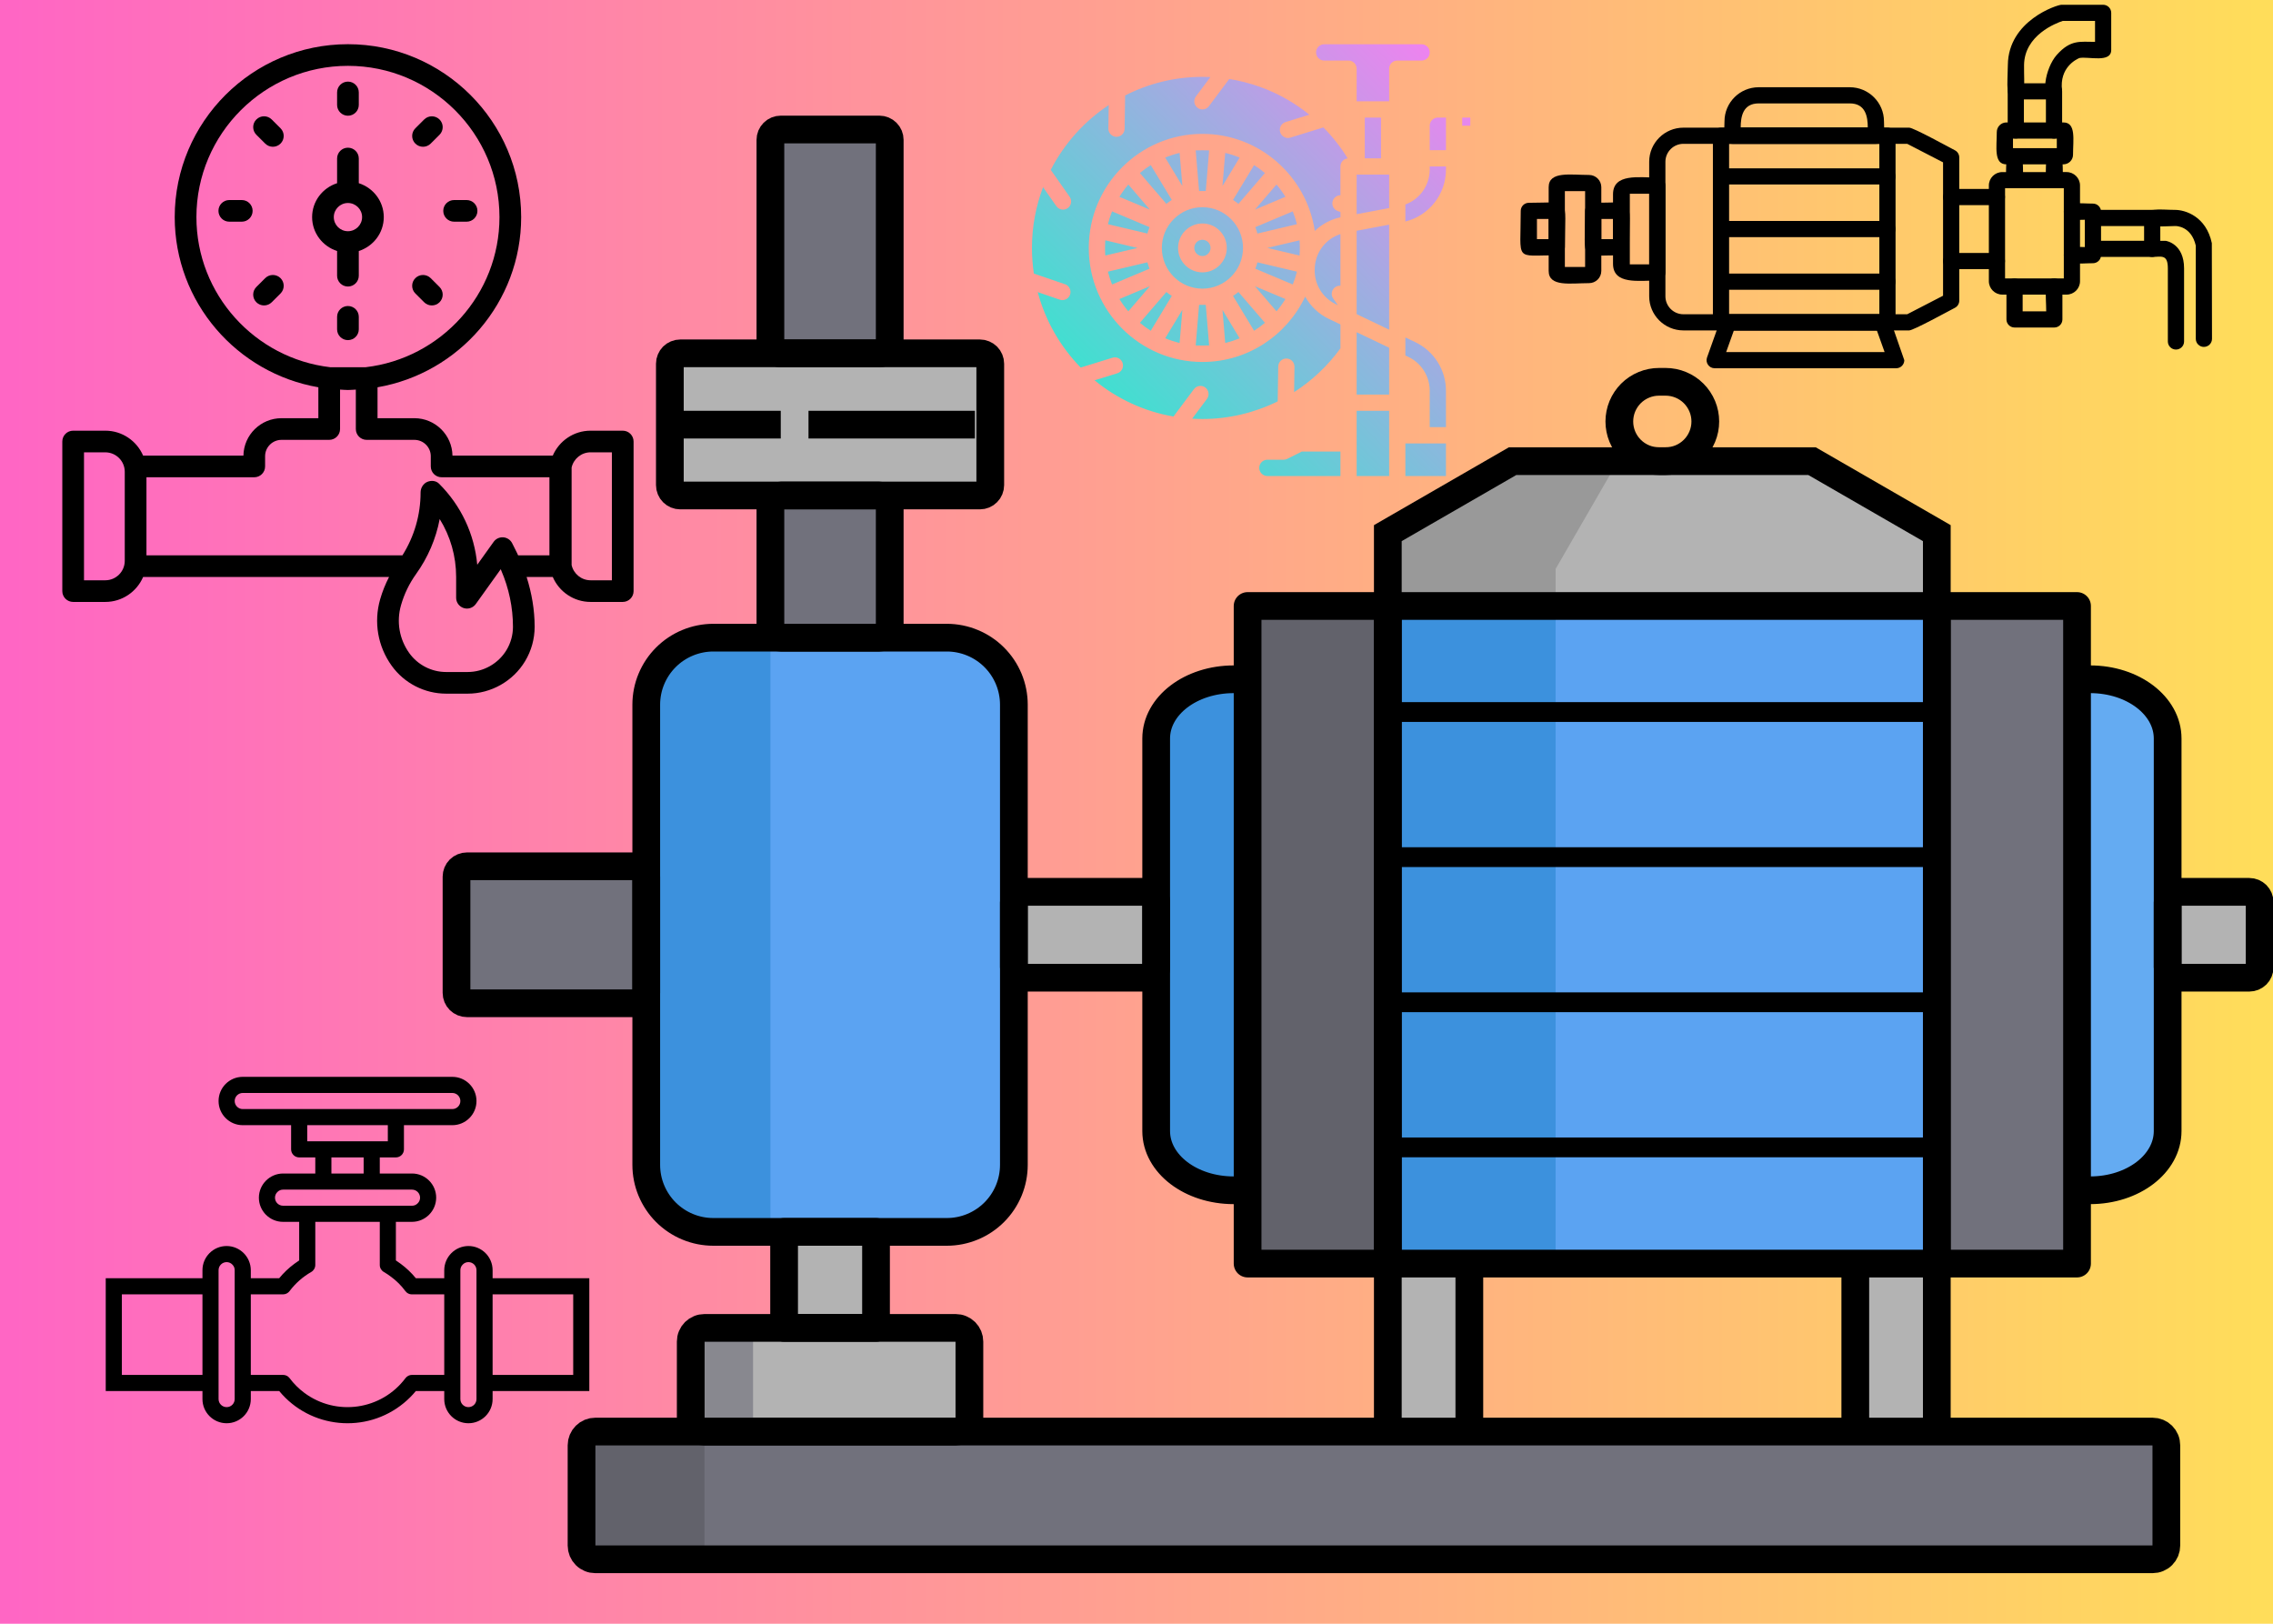 <svg xmlns="http://www.w3.org/2000/svg" xmlns:xlink="http://www.w3.org/1999/xlink" width="700" zoomAndPan="magnify" viewBox="0 0 525 375" height="500" preserveAspectRatio="xMidYMid meet" version="1.0"><defs><linearGradient x1="0" gradientTransform="matrix(0.75, 0, 0, 0.75, 0, 0)" y1="250" x2="700" gradientUnits="userSpaceOnUse" y2="250" id="b3c0bf6279"><stop stop-opacity="1" stop-color="rgb(100%, 39.999%, 76.9%)" offset="0"/><stop stop-opacity="1" stop-color="rgb(100%, 40.182%, 76.735%)" offset="0.008"/><stop stop-opacity="1" stop-color="rgb(100%, 40.55%, 76.407%)" offset="0.016"/><stop stop-opacity="1" stop-color="rgb(100%, 40.918%, 76.079%)" offset="0.023"/><stop stop-opacity="1" stop-color="rgb(100%, 41.287%, 75.751%)" offset="0.031"/><stop stop-opacity="1" stop-color="rgb(100%, 41.655%, 75.423%)" offset="0.039"/><stop stop-opacity="1" stop-color="rgb(100%, 42.023%, 75.093%)" offset="0.047"/><stop stop-opacity="1" stop-color="rgb(100%, 42.39%, 74.765%)" offset="0.055"/><stop stop-opacity="1" stop-color="rgb(100%, 42.758%, 74.437%)" offset="0.062"/><stop stop-opacity="1" stop-color="rgb(100%, 43.126%, 74.109%)" offset="0.07"/><stop stop-opacity="1" stop-color="rgb(100%, 43.494%, 73.781%)" offset="0.078"/><stop stop-opacity="1" stop-color="rgb(100%, 43.863%, 73.453%)" offset="0.086"/><stop stop-opacity="1" stop-color="rgb(100%, 44.231%, 73.125%)" offset="0.094"/><stop stop-opacity="1" stop-color="rgb(100%, 44.598%, 72.797%)" offset="0.102"/><stop stop-opacity="1" stop-color="rgb(100%, 44.966%, 72.469%)" offset="0.109"/><stop stop-opacity="1" stop-color="rgb(100%, 45.334%, 72.141%)" offset="0.117"/><stop stop-opacity="1" stop-color="rgb(100%, 45.702%, 71.812%)" offset="0.125"/><stop stop-opacity="1" stop-color="rgb(100%, 46.069%, 71.484%)" offset="0.133"/><stop stop-opacity="1" stop-color="rgb(100%, 46.439%, 71.156%)" offset="0.141"/><stop stop-opacity="1" stop-color="rgb(100%, 46.806%, 70.828%)" offset="0.148"/><stop stop-opacity="1" stop-color="rgb(100%, 47.174%, 70.5%)" offset="0.156"/><stop stop-opacity="1" stop-color="rgb(100%, 47.542%, 70.172%)" offset="0.164"/><stop stop-opacity="1" stop-color="rgb(100%, 47.91%, 69.844%)" offset="0.172"/><stop stop-opacity="1" stop-color="rgb(100%, 48.277%, 69.516%)" offset="0.18"/><stop stop-opacity="1" stop-color="rgb(100%, 48.647%, 69.188%)" offset="0.188"/><stop stop-opacity="1" stop-color="rgb(100%, 49.014%, 68.86%)" offset="0.195"/><stop stop-opacity="1" stop-color="rgb(100%, 49.382%, 68.532%)" offset="0.203"/><stop stop-opacity="1" stop-color="rgb(100%, 49.75%, 68.204%)" offset="0.211"/><stop stop-opacity="1" stop-color="rgb(100%, 50.117%, 67.876%)" offset="0.219"/><stop stop-opacity="1" stop-color="rgb(100%, 50.485%, 67.548%)" offset="0.227"/><stop stop-opacity="1" stop-color="rgb(100%, 50.853%, 67.22%)" offset="0.234"/><stop stop-opacity="1" stop-color="rgb(100%, 51.222%, 66.89%)" offset="0.242"/><stop stop-opacity="1" stop-color="rgb(100%, 51.59%, 66.562%)" offset="0.25"/><stop stop-opacity="1" stop-color="rgb(100%, 51.958%, 66.234%)" offset="0.258"/><stop stop-opacity="1" stop-color="rgb(100%, 52.325%, 65.906%)" offset="0.266"/><stop stop-opacity="1" stop-color="rgb(100%, 52.693%, 65.578%)" offset="0.273"/><stop stop-opacity="1" stop-color="rgb(100%, 53.061%, 65.25%)" offset="0.281"/><stop stop-opacity="1" stop-color="rgb(100%, 53.43%, 64.922%)" offset="0.289"/><stop stop-opacity="1" stop-color="rgb(100%, 53.798%, 64.594%)" offset="0.297"/><stop stop-opacity="1" stop-color="rgb(100%, 54.166%, 64.265%)" offset="0.305"/><stop stop-opacity="1" stop-color="rgb(100%, 54.533%, 63.937%)" offset="0.312"/><stop stop-opacity="1" stop-color="rgb(100%, 54.901%, 63.609%)" offset="0.32"/><stop stop-opacity="1" stop-color="rgb(100%, 55.269%, 63.281%)" offset="0.328"/><stop stop-opacity="1" stop-color="rgb(100%, 55.637%, 62.953%)" offset="0.336"/><stop stop-opacity="1" stop-color="rgb(100%, 56.006%, 62.625%)" offset="0.344"/><stop stop-opacity="1" stop-color="rgb(100%, 56.374%, 62.297%)" offset="0.352"/><stop stop-opacity="1" stop-color="rgb(100%, 56.741%, 61.969%)" offset="0.359"/><stop stop-opacity="1" stop-color="rgb(100%, 57.109%, 61.641%)" offset="0.367"/><stop stop-opacity="1" stop-color="rgb(100%, 57.477%, 61.313%)" offset="0.375"/><stop stop-opacity="1" stop-color="rgb(100%, 57.845%, 60.985%)" offset="0.383"/><stop stop-opacity="1" stop-color="rgb(100%, 58.212%, 60.657%)" offset="0.391"/><stop stop-opacity="1" stop-color="rgb(100%, 58.582%, 60.329%)" offset="0.398"/><stop stop-opacity="1" stop-color="rgb(100%, 58.949%, 60.001%)" offset="0.406"/><stop stop-opacity="1" stop-color="rgb(100%, 59.317%, 59.673%)" offset="0.414"/><stop stop-opacity="1" stop-color="rgb(100%, 59.685%, 59.344%)" offset="0.422"/><stop stop-opacity="1" stop-color="rgb(100%, 60.052%, 59.016%)" offset="0.43"/><stop stop-opacity="1" stop-color="rgb(100%, 60.42%, 58.687%)" offset="0.438"/><stop stop-opacity="1" stop-color="rgb(100%, 60.789%, 58.359%)" offset="0.445"/><stop stop-opacity="1" stop-color="rgb(100%, 61.157%, 58.031%)" offset="0.453"/><stop stop-opacity="1" stop-color="rgb(100%, 61.525%, 57.703%)" offset="0.461"/><stop stop-opacity="1" stop-color="rgb(100%, 61.893%, 57.375%)" offset="0.469"/><stop stop-opacity="1" stop-color="rgb(100%, 62.26%, 57.047%)" offset="0.477"/><stop stop-opacity="1" stop-color="rgb(100%, 62.628%, 56.718%)" offset="0.484"/><stop stop-opacity="1" stop-color="rgb(100%, 62.996%, 56.39%)" offset="0.492"/><stop stop-opacity="1" stop-color="rgb(100%, 63.365%, 56.062%)" offset="0.5"/><stop stop-opacity="1" stop-color="rgb(100%, 63.733%, 55.734%)" offset="0.508"/><stop stop-opacity="1" stop-color="rgb(100%, 64.101%, 55.406%)" offset="0.516"/><stop stop-opacity="1" stop-color="rgb(100%, 64.468%, 55.078%)" offset="0.523"/><stop stop-opacity="1" stop-color="rgb(100%, 64.836%, 54.75%)" offset="0.531"/><stop stop-opacity="1" stop-color="rgb(100%, 65.204%, 54.422%)" offset="0.539"/><stop stop-opacity="1" stop-color="rgb(100%, 65.573%, 54.094%)" offset="0.547"/><stop stop-opacity="1" stop-color="rgb(100%, 65.941%, 53.766%)" offset="0.555"/><stop stop-opacity="1" stop-color="rgb(100%, 66.309%, 53.438%)" offset="0.562"/><stop stop-opacity="1" stop-color="rgb(100%, 66.676%, 53.11%)" offset="0.57"/><stop stop-opacity="1" stop-color="rgb(100%, 67.044%, 52.782%)" offset="0.578"/><stop stop-opacity="1" stop-color="rgb(100%, 67.412%, 52.454%)" offset="0.586"/><stop stop-opacity="1" stop-color="rgb(100%, 67.78%, 52.126%)" offset="0.594"/><stop stop-opacity="1" stop-color="rgb(100%, 68.149%, 51.797%)" offset="0.602"/><stop stop-opacity="1" stop-color="rgb(100%, 68.517%, 51.469%)" offset="0.609"/><stop stop-opacity="1" stop-color="rgb(100%, 68.884%, 51.141%)" offset="0.617"/><stop stop-opacity="1" stop-color="rgb(100%, 69.252%, 50.813%)" offset="0.625"/><stop stop-opacity="1" stop-color="rgb(100%, 69.62%, 50.484%)" offset="0.633"/><stop stop-opacity="1" stop-color="rgb(100%, 69.987%, 50.156%)" offset="0.641"/><stop stop-opacity="1" stop-color="rgb(100%, 70.357%, 49.828%)" offset="0.648"/><stop stop-opacity="1" stop-color="rgb(100%, 70.724%, 49.5%)" offset="0.656"/><stop stop-opacity="1" stop-color="rgb(100%, 71.092%, 49.171%)" offset="0.664"/><stop stop-opacity="1" stop-color="rgb(100%, 71.46%, 48.843%)" offset="0.672"/><stop stop-opacity="1" stop-color="rgb(100%, 71.828%, 48.515%)" offset="0.68"/><stop stop-opacity="1" stop-color="rgb(100%, 72.195%, 48.187%)" offset="0.688"/><stop stop-opacity="1" stop-color="rgb(100%, 72.563%, 47.859%)" offset="0.695"/><stop stop-opacity="1" stop-color="rgb(100%, 72.932%, 47.531%)" offset="0.703"/><stop stop-opacity="1" stop-color="rgb(100%, 73.3%, 47.203%)" offset="0.711"/><stop stop-opacity="1" stop-color="rgb(100%, 73.668%, 46.875%)" offset="0.719"/><stop stop-opacity="1" stop-color="rgb(100%, 74.036%, 46.547%)" offset="0.727"/><stop stop-opacity="1" stop-color="rgb(100%, 74.403%, 46.219%)" offset="0.734"/><stop stop-opacity="1" stop-color="rgb(100%, 74.771%, 45.891%)" offset="0.742"/><stop stop-opacity="1" stop-color="rgb(100%, 75.139%, 45.563%)" offset="0.75"/><stop stop-opacity="1" stop-color="rgb(100%, 75.508%, 45.235%)" offset="0.758"/><stop stop-opacity="1" stop-color="rgb(100%, 75.876%, 44.907%)" offset="0.766"/><stop stop-opacity="1" stop-color="rgb(100%, 76.244%, 44.579%)" offset="0.773"/><stop stop-opacity="1" stop-color="rgb(100%, 76.611%, 44.25%)" offset="0.781"/><stop stop-opacity="1" stop-color="rgb(100%, 76.979%, 43.922%)" offset="0.789"/><stop stop-opacity="1" stop-color="rgb(100%, 77.347%, 43.594%)" offset="0.797"/><stop stop-opacity="1" stop-color="rgb(100%, 77.716%, 43.266%)" offset="0.805"/><stop stop-opacity="1" stop-color="rgb(100%, 78.084%, 42.938%)" offset="0.812"/><stop stop-opacity="1" stop-color="rgb(100%, 78.452%, 42.61%)" offset="0.82"/><stop stop-opacity="1" stop-color="rgb(100%, 78.819%, 42.281%)" offset="0.828"/><stop stop-opacity="1" stop-color="rgb(100%, 79.187%, 41.953%)" offset="0.836"/><stop stop-opacity="1" stop-color="rgb(100%, 79.555%, 41.624%)" offset="0.844"/><stop stop-opacity="1" stop-color="rgb(100%, 79.922%, 41.296%)" offset="0.852"/><stop stop-opacity="1" stop-color="rgb(100%, 80.292%, 40.968%)" offset="0.859"/><stop stop-opacity="1" stop-color="rgb(100%, 80.659%, 40.64%)" offset="0.867"/><stop stop-opacity="1" stop-color="rgb(100%, 81.027%, 40.312%)" offset="0.875"/><stop stop-opacity="1" stop-color="rgb(100%, 81.395%, 39.984%)" offset="0.883"/><stop stop-opacity="1" stop-color="rgb(100%, 81.763%, 39.656%)" offset="0.891"/><stop stop-opacity="1" stop-color="rgb(100%, 82.13%, 39.328%)" offset="0.898"/><stop stop-opacity="1" stop-color="rgb(100%, 82.5%, 39%)" offset="0.906"/><stop stop-opacity="1" stop-color="rgb(100%, 82.867%, 38.672%)" offset="0.914"/><stop stop-opacity="1" stop-color="rgb(100%, 83.235%, 38.344%)" offset="0.922"/><stop stop-opacity="1" stop-color="rgb(100%, 83.603%, 38.016%)" offset="0.93"/><stop stop-opacity="1" stop-color="rgb(100%, 83.971%, 37.688%)" offset="0.938"/><stop stop-opacity="1" stop-color="rgb(100%, 84.338%, 37.36%)" offset="0.945"/><stop stop-opacity="1" stop-color="rgb(100%, 84.706%, 37.032%)" offset="0.953"/><stop stop-opacity="1" stop-color="rgb(100%, 85.075%, 36.703%)" offset="0.961"/><stop stop-opacity="1" stop-color="rgb(100%, 85.443%, 36.375%)" offset="0.969"/><stop stop-opacity="1" stop-color="rgb(100%, 85.811%, 36.047%)" offset="0.977"/><stop stop-opacity="1" stop-color="rgb(100%, 86.179%, 35.719%)" offset="0.984"/><stop stop-opacity="1" stop-color="rgb(100%, 86.546%, 35.391%)" offset="0.992"/><stop stop-opacity="1" stop-color="rgb(100%, 86.914%, 35.063%)" offset="1"/></linearGradient><clipPath id="e941994adc"><path d="M 14.488 10.203 L 146.488 10.203 L 146.488 160.203 L 14.488 160.203 Z M 14.488 10.203 " clip-rule="nonzero"/></clipPath><clipPath id="6e8df847d3"><path d="M 131 327 L 504 327 L 504 363.52 L 131 363.52 Z M 131 327 " clip-rule="nonzero"/></clipPath><clipPath id="9ddcc56e45"><path d="M 174 26.77 L 209 26.77 L 209 85 L 174 85 Z M 174 26.77 " clip-rule="nonzero"/></clipPath><clipPath id="0a448d83e8"><path d="M 102.176 196 L 153 196 L 153 235 L 102.176 235 Z M 102.176 196 " clip-rule="nonzero"/></clipPath><clipPath id="b1eb4bf7cd"><path d="M 238.352 10.203 L 339.602 10.203 L 339.602 109.953 L 238.352 109.953 Z M 238.352 10.203 " clip-rule="nonzero"/></clipPath><clipPath id="00f48fddf7"><path d="M 260.613 71.898 C 259.859 71.012 259.168 70.062 258.555 69.062 L 265.598 66.098 Z M 265.508 62.055 C 265.32 61.578 265.156 61.086 265.023 60.582 L 255.898 62.738 C 256.152 63.754 256.473 64.742 256.859 65.699 Z M 255.898 51.777 L 265.023 53.934 C 265.156 53.43 265.32 52.938 265.508 52.457 L 256.859 48.816 C 256.473 49.773 256.152 50.762 255.898 51.777 Z M 258.555 45.453 L 265.598 48.418 L 260.613 42.617 C 259.859 43.504 259.168 44.453 258.555 45.453 Z M 255.227 57.258 C 255.227 57.848 255.25 58.434 255.293 59.016 L 262.738 57.258 L 255.293 55.5 C 255.25 56.082 255.227 56.668 255.227 57.258 Z M 278.5 44.113 L 279.277 34.734 C 278.766 34.699 276.688 34.699 276.176 34.734 L 276.953 44.113 C 277.207 44.098 278.242 44.098 278.5 44.113 Z M 270.652 68.344 C 270.219 68.062 269.801 67.762 269.402 67.434 L 263.285 74.555 C 264.074 75.223 264.914 75.832 265.793 76.387 Z M 273.094 71.562 L 269.129 78.121 C 270.199 78.566 271.312 78.93 272.457 79.207 Z M 303.664 61.973 L 303.66 62.168 C 303.531 65.602 305.449 68.773 308.539 70.25 L 309.008 70.477 L 307.934 68.945 C 307.34 68.098 307.543 66.922 308.387 66.324 C 308.758 66.066 309.184 65.957 309.602 65.988 L 309.602 54.066 C 306.188 55.164 303.801 58.277 303.664 61.973 Z M 298.039 31.781 C 297.852 31.84 297.668 31.867 297.484 31.867 C 296.684 31.867 295.941 31.348 295.691 30.539 C 295.387 29.547 295.941 28.492 296.934 28.188 L 302.422 26.488 C 300.867 25.23 299.219 24.086 297.484 23.074 C 293.301 20.633 288.691 19.004 283.918 18.242 L 279.227 24.523 C 278.855 25.016 278.293 25.273 277.723 25.273 C 277.332 25.273 276.938 25.152 276.602 24.898 C 275.773 24.273 275.605 23.094 276.227 22.266 L 279.566 17.797 C 278.953 17.77 278.34 17.75 277.727 17.75 C 271.301 17.75 265.234 19.301 259.871 22.051 L 259.754 29.742 C 259.738 30.773 258.902 31.594 257.879 31.594 C 257.871 31.594 257.859 31.594 257.852 31.594 C 256.816 31.578 255.988 30.723 256.004 29.688 L 256.086 24.266 C 250.441 28.008 245.809 33.164 242.695 39.227 L 247.059 45.449 C 247.656 46.301 247.453 47.473 246.605 48.07 C 246.277 48.305 245.898 48.414 245.527 48.414 C 244.938 48.414 244.355 48.137 243.992 47.617 L 240.918 43.23 C 239.262 47.594 238.352 52.32 238.352 57.258 C 238.352 59.27 238.504 61.246 238.793 63.176 L 245.992 65.645 C 246.969 65.98 247.492 67.051 247.16 68.035 C 246.891 68.816 246.164 69.309 245.383 69.309 C 245.184 69.309 244.98 69.273 244.777 69.207 L 239.684 67.461 C 241.461 74.121 244.934 80.098 249.609 84.887 L 256.957 82.613 C 257.945 82.309 258.996 82.863 259.301 83.855 C 259.605 84.852 259.051 85.902 258.062 86.211 L 252.816 87.832 C 257.969 92.066 264.207 95.016 271.043 96.195 L 275.766 89.875 C 276.391 89.043 277.562 88.875 278.391 89.496 C 279.223 90.121 279.391 91.301 278.766 92.133 L 275.359 96.691 C 276.141 96.738 276.93 96.766 277.727 96.766 C 283.836 96.766 289.777 95.332 295.117 92.691 L 295.238 84.652 C 295.254 83.613 296.105 82.773 297.145 82.801 C 298.18 82.816 299.004 83.672 298.988 84.711 L 298.902 90.559 C 303.016 87.922 306.66 84.512 309.602 80.449 L 309.602 74.926 L 306.926 73.648 C 304.562 72.52 302.68 70.699 301.461 68.504 C 297.246 77.418 288.191 83.598 277.727 83.598 C 263.25 83.598 251.477 71.781 251.477 57.258 C 251.477 42.734 263.25 30.918 277.727 30.918 C 290.871 30.918 301.789 40.664 303.684 53.336 C 305.281 51.793 307.309 50.68 309.602 50.176 L 309.602 48.957 L 309.004 48.75 C 308.023 48.414 307.5 47.344 307.836 46.363 C 308.102 45.582 308.824 45.094 309.602 45.09 L 309.602 38.445 C 309.602 37.473 310.332 36.676 311.273 36.574 C 309.68 33.977 307.797 31.578 305.664 29.426 Z M 277.727 55.375 C 276.691 55.375 275.852 56.219 275.852 57.258 C 275.852 58.293 276.691 59.141 277.727 59.141 C 278.758 59.141 279.602 58.293 279.602 57.258 C 279.602 56.219 278.758 55.375 277.727 55.375 Z M 289.852 48.418 L 296.895 45.453 C 296.281 44.453 295.594 43.504 294.836 42.617 Z M 272.457 35.309 C 271.312 35.586 270.199 35.949 269.129 36.395 L 273.094 42.953 Z M 297.312 105.973 C 297.055 106.105 296.766 106.172 296.477 106.172 L 292.727 106.172 C 291.691 106.172 290.852 107.016 290.852 108.055 C 290.852 109.09 291.691 109.938 292.727 109.938 L 309.602 109.938 L 309.602 104.293 L 300.668 104.293 Z M 263.285 39.961 L 269.402 47.082 C 269.801 46.754 270.219 46.453 270.652 46.172 L 265.793 38.129 C 264.914 38.68 264.074 39.293 263.285 39.961 Z M 277.727 66.664 C 272.555 66.664 268.352 62.445 268.352 57.258 C 268.352 52.07 272.555 47.852 277.727 47.852 C 282.895 47.852 287.102 52.07 287.102 57.258 C 287.102 62.445 282.895 66.664 277.727 66.664 Z M 283.352 57.258 C 283.352 54.145 280.828 51.613 277.727 51.613 C 274.625 51.613 272.102 54.145 272.102 57.258 C 272.102 60.371 274.625 62.902 277.727 62.902 C 280.828 62.902 283.352 60.371 283.352 57.258 Z M 276.953 70.402 L 276.176 79.777 C 276.688 79.812 278.766 79.812 279.277 79.777 L 278.5 70.402 C 278.242 70.418 277.207 70.418 276.953 70.402 Z M 292.168 74.555 L 286.047 67.434 C 285.652 67.762 285.23 68.062 284.797 68.344 L 289.66 76.387 C 290.539 75.832 291.375 75.223 292.168 74.555 Z M 315.227 27.156 L 315.227 36.562 L 318.977 36.562 L 318.977 27.156 Z M 299.555 51.777 C 299.301 50.762 298.98 49.773 298.594 48.816 L 289.945 52.457 C 290.133 52.938 290.297 53.43 290.426 53.934 Z M 313.352 49.465 L 320.852 48.055 L 320.852 40.324 L 313.352 40.324 Z M 313.352 72.551 L 320.852 76.137 L 320.852 51.883 L 313.352 53.293 Z M 324.602 109.938 L 333.977 109.938 L 333.977 102.41 L 324.602 102.41 Z M 337.727 27.156 L 337.727 29.035 L 339.602 29.035 L 339.602 27.156 Z M 330.227 29.035 L 330.227 34.68 L 333.977 34.68 L 333.977 27.156 L 332.102 27.156 C 331.066 27.156 330.227 28 330.227 29.035 Z M 330.227 12.105 C 330.227 11.066 329.383 10.223 328.352 10.223 L 305.852 10.223 C 304.816 10.223 303.977 11.066 303.977 12.105 C 303.977 13.141 304.816 13.984 305.852 13.984 L 311.477 13.984 C 312.512 13.984 313.352 14.828 313.352 15.867 L 313.352 23.395 L 320.852 23.395 L 320.852 15.867 C 320.852 14.828 321.691 13.984 322.727 13.984 L 328.352 13.984 C 329.383 13.984 330.227 13.141 330.227 12.105 Z M 286.32 78.121 L 282.359 71.562 L 282.992 79.207 C 284.141 78.93 285.25 78.566 286.32 78.121 Z M 296.895 69.062 L 289.852 66.098 L 294.836 71.898 C 295.594 71.012 296.281 70.062 296.895 69.062 Z M 313.352 81.094 C 313.352 81.094 313.352 81.098 313.352 81.102 L 313.352 91.121 L 320.852 91.121 L 320.852 80.305 L 313.352 76.719 Z M 284.797 46.172 C 285.23 46.453 285.652 46.754 286.047 47.082 L 292.168 39.961 C 291.375 39.293 290.539 38.68 289.66 38.129 Z M 282.359 42.953 L 286.32 36.395 C 285.25 35.949 284.141 35.586 282.992 35.309 Z M 300.227 57.258 C 300.227 56.668 300.203 56.082 300.156 55.5 L 292.715 57.258 L 300.156 59.016 C 300.203 58.434 300.227 57.848 300.227 57.258 Z M 299.555 62.738 L 290.426 60.582 C 290.297 61.086 290.133 61.578 289.945 62.055 L 298.594 65.699 C 298.98 64.742 299.301 63.754 299.555 62.738 Z M 313.352 109.938 L 320.852 109.938 L 320.852 94.883 L 313.352 94.883 Z M 330.227 38.445 L 330.227 39.148 C 330.227 42.805 327.93 46.004 324.602 47.227 L 324.602 51.156 C 330.074 49.805 333.977 44.863 333.977 39.148 L 333.977 38.445 Z M 333.977 98.648 L 333.977 90.215 C 333.977 85.473 331.219 81.094 326.953 79.051 L 324.602 77.926 L 324.602 82.098 L 325.34 82.449 C 328.309 83.867 330.227 86.918 330.227 90.215 L 330.227 98.648 Z M 333.977 98.648 " clip-rule="nonzero"/></clipPath><linearGradient x1="68.634" gradientTransform="matrix(0.234, 0, 0, 0.235, 228.976, 0.817)" y1="492.634" x2="496.634" gradientUnits="userSpaceOnUse" y2="64.634" id="4ba0f206ff"><stop stop-opacity="1" stop-color="rgb(25.499%, 87.5%, 81.599%)" offset="0"/><stop stop-opacity="1" stop-color="rgb(25.499%, 87.5%, 81.599%)" offset="0.125"/><stop stop-opacity="1" stop-color="rgb(25.499%, 87.5%, 81.599%)" offset="0.156"/><stop stop-opacity="1" stop-color="rgb(25.499%, 87.5%, 81.599%)" offset="0.172"/><stop stop-opacity="1" stop-color="rgb(25.499%, 87.5%, 81.599%)" offset="0.18"/><stop stop-opacity="1" stop-color="rgb(25.806%, 87.335%, 81.654%)" offset="0.184"/><stop stop-opacity="1" stop-color="rgb(26.114%, 87.172%, 81.709%)" offset="0.188"/><stop stop-opacity="1" stop-color="rgb(26.459%, 86.987%, 81.77%)" offset="0.191"/><stop stop-opacity="1" stop-color="rgb(26.804%, 86.804%, 81.831%)" offset="0.195"/><stop stop-opacity="1" stop-color="rgb(27.148%, 86.62%, 81.892%)" offset="0.199"/><stop stop-opacity="1" stop-color="rgb(27.495%, 86.436%, 81.955%)" offset="0.203"/><stop stop-opacity="1" stop-color="rgb(27.84%, 86.253%, 82.016%)" offset="0.207"/><stop stop-opacity="1" stop-color="rgb(28.185%, 86.07%, 82.079%)" offset="0.211"/><stop stop-opacity="1" stop-color="rgb(28.529%, 85.886%, 82.14%)" offset="0.215"/><stop stop-opacity="1" stop-color="rgb(28.874%, 85.703%, 82.202%)" offset="0.219"/><stop stop-opacity="1" stop-color="rgb(29.219%, 85.518%, 82.263%)" offset="0.223"/><stop stop-opacity="1" stop-color="rgb(29.565%, 85.335%, 82.324%)" offset="0.227"/><stop stop-opacity="1" stop-color="rgb(29.91%, 85.15%, 82.385%)" offset="0.23"/><stop stop-opacity="1" stop-color="rgb(30.255%, 84.967%, 82.448%)" offset="0.234"/><stop stop-opacity="1" stop-color="rgb(30.6%, 84.782%, 82.509%)" offset="0.238"/><stop stop-opacity="1" stop-color="rgb(30.946%, 84.599%, 82.571%)" offset="0.242"/><stop stop-opacity="1" stop-color="rgb(31.291%, 84.415%, 82.632%)" offset="0.246"/><stop stop-opacity="1" stop-color="rgb(31.636%, 84.232%, 82.695%)" offset="0.25"/><stop stop-opacity="1" stop-color="rgb(31.981%, 84.047%, 82.756%)" offset="0.254"/><stop stop-opacity="1" stop-color="rgb(32.327%, 83.864%, 82.817%)" offset="0.258"/><stop stop-opacity="1" stop-color="rgb(32.672%, 83.679%, 82.878%)" offset="0.262"/><stop stop-opacity="1" stop-color="rgb(33.017%, 83.496%, 82.941%)" offset="0.266"/><stop stop-opacity="1" stop-color="rgb(33.362%, 83.311%, 83.002%)" offset="0.27"/><stop stop-opacity="1" stop-color="rgb(33.708%, 83.128%, 83.064%)" offset="0.273"/><stop stop-opacity="1" stop-color="rgb(34.053%, 82.944%, 83.125%)" offset="0.277"/><stop stop-opacity="1" stop-color="rgb(34.398%, 82.761%, 83.188%)" offset="0.281"/><stop stop-opacity="1" stop-color="rgb(34.743%, 82.576%, 83.249%)" offset="0.285"/><stop stop-opacity="1" stop-color="rgb(35.088%, 82.393%, 83.31%)" offset="0.289"/><stop stop-opacity="1" stop-color="rgb(35.432%, 82.21%, 83.371%)" offset="0.293"/><stop stop-opacity="1" stop-color="rgb(35.779%, 82.027%, 83.434%)" offset="0.297"/><stop stop-opacity="1" stop-color="rgb(36.124%, 81.842%, 83.495%)" offset="0.301"/><stop stop-opacity="1" stop-color="rgb(36.469%, 81.659%, 83.557%)" offset="0.305"/><stop stop-opacity="1" stop-color="rgb(36.813%, 81.474%, 83.618%)" offset="0.309"/><stop stop-opacity="1" stop-color="rgb(37.16%, 81.291%, 83.681%)" offset="0.312"/><stop stop-opacity="1" stop-color="rgb(37.505%, 81.107%, 83.742%)" offset="0.316"/><stop stop-opacity="1" stop-color="rgb(37.849%, 80.923%, 83.803%)" offset="0.32"/><stop stop-opacity="1" stop-color="rgb(38.194%, 80.739%, 83.864%)" offset="0.324"/><stop stop-opacity="1" stop-color="rgb(38.541%, 80.556%, 83.926%)" offset="0.328"/><stop stop-opacity="1" stop-color="rgb(38.885%, 80.371%, 83.987%)" offset="0.332"/><stop stop-opacity="1" stop-color="rgb(39.23%, 80.188%, 84.05%)" offset="0.336"/><stop stop-opacity="1" stop-color="rgb(39.575%, 80.003%, 84.111%)" offset="0.34"/><stop stop-opacity="1" stop-color="rgb(39.922%, 79.82%, 84.174%)" offset="0.344"/><stop stop-opacity="1" stop-color="rgb(40.266%, 79.636%, 84.235%)" offset="0.348"/><stop stop-opacity="1" stop-color="rgb(40.611%, 79.453%, 84.296%)" offset="0.352"/><stop stop-opacity="1" stop-color="rgb(40.956%, 79.268%, 84.357%)" offset="0.355"/><stop stop-opacity="1" stop-color="rgb(41.301%, 79.085%, 84.419%)" offset="0.359"/><stop stop-opacity="1" stop-color="rgb(41.646%, 78.9%, 84.48%)" offset="0.363"/><stop stop-opacity="1" stop-color="rgb(41.992%, 78.717%, 84.543%)" offset="0.367"/><stop stop-opacity="1" stop-color="rgb(42.337%, 78.532%, 84.604%)" offset="0.371"/><stop stop-opacity="1" stop-color="rgb(42.682%, 78.349%, 84.666%)" offset="0.375"/><stop stop-opacity="1" stop-color="rgb(43.027%, 78.166%, 84.727%)" offset="0.379"/><stop stop-opacity="1" stop-color="rgb(43.373%, 77.983%, 84.789%)" offset="0.383"/><stop stop-opacity="1" stop-color="rgb(43.718%, 77.798%, 84.85%)" offset="0.387"/><stop stop-opacity="1" stop-color="rgb(44.063%, 77.615%, 84.912%)" offset="0.391"/><stop stop-opacity="1" stop-color="rgb(44.408%, 77.431%, 84.973%)" offset="0.395"/><stop stop-opacity="1" stop-color="rgb(44.754%, 77.248%, 85.036%)" offset="0.398"/><stop stop-opacity="1" stop-color="rgb(45.099%, 77.063%, 85.097%)" offset="0.402"/><stop stop-opacity="1" stop-color="rgb(45.444%, 76.88%, 85.159%)" offset="0.406"/><stop stop-opacity="1" stop-color="rgb(45.789%, 76.695%, 85.22%)" offset="0.41"/><stop stop-opacity="1" stop-color="rgb(46.135%, 76.512%, 85.281%)" offset="0.414"/><stop stop-opacity="1" stop-color="rgb(46.48%, 76.328%, 85.342%)" offset="0.418"/><stop stop-opacity="1" stop-color="rgb(46.825%, 76.144%, 85.405%)" offset="0.422"/><stop stop-opacity="1" stop-color="rgb(47.169%, 75.96%, 85.466%)" offset="0.426"/><stop stop-opacity="1" stop-color="rgb(47.516%, 75.777%, 85.529%)" offset="0.43"/><stop stop-opacity="1" stop-color="rgb(47.861%, 75.592%, 85.59%)" offset="0.434"/><stop stop-opacity="1" stop-color="rgb(48.206%, 75.409%, 85.652%)" offset="0.438"/><stop stop-opacity="1" stop-color="rgb(48.55%, 75.224%, 85.713%)" offset="0.441"/><stop stop-opacity="1" stop-color="rgb(48.895%, 75.041%, 85.774%)" offset="0.445"/><stop stop-opacity="1" stop-color="rgb(49.24%, 74.857%, 85.835%)" offset="0.449"/><stop stop-opacity="1" stop-color="rgb(49.586%, 74.673%, 85.898%)" offset="0.453"/><stop stop-opacity="1" stop-color="rgb(49.931%, 74.49%, 85.959%)" offset="0.457"/><stop stop-opacity="1" stop-color="rgb(50.276%, 74.307%, 86.021%)" offset="0.461"/><stop stop-opacity="1" stop-color="rgb(50.621%, 74.123%, 86.082%)" offset="0.465"/><stop stop-opacity="1" stop-color="rgb(50.967%, 73.94%, 86.145%)" offset="0.469"/><stop stop-opacity="1" stop-color="rgb(51.312%, 73.755%, 86.206%)" offset="0.473"/><stop stop-opacity="1" stop-color="rgb(51.657%, 73.572%, 86.267%)" offset="0.477"/><stop stop-opacity="1" stop-color="rgb(52.002%, 73.387%, 86.328%)" offset="0.48"/><stop stop-opacity="1" stop-color="rgb(52.348%, 73.204%, 86.391%)" offset="0.484"/><stop stop-opacity="1" stop-color="rgb(52.693%, 73.019%, 86.452%)" offset="0.488"/><stop stop-opacity="1" stop-color="rgb(53.038%, 72.836%, 86.514%)" offset="0.492"/><stop stop-opacity="1" stop-color="rgb(53.383%, 72.652%, 86.575%)" offset="0.496"/><stop stop-opacity="1" stop-color="rgb(53.729%, 72.469%, 86.638%)" offset="0.5"/><stop stop-opacity="1" stop-color="rgb(54.074%, 72.284%, 86.699%)" offset="0.504"/><stop stop-opacity="1" stop-color="rgb(54.419%, 72.101%, 86.76%)" offset="0.508"/><stop stop-opacity="1" stop-color="rgb(54.764%, 71.916%, 86.821%)" offset="0.512"/><stop stop-opacity="1" stop-color="rgb(55.109%, 71.733%, 86.884%)" offset="0.516"/><stop stop-opacity="1" stop-color="rgb(55.453%, 71.548%, 86.945%)" offset="0.52"/><stop stop-opacity="1" stop-color="rgb(55.8%, 71.365%, 87.007%)" offset="0.523"/><stop stop-opacity="1" stop-color="rgb(56.145%, 71.181%, 87.068%)" offset="0.527"/><stop stop-opacity="1" stop-color="rgb(56.49%, 70.998%, 87.131%)" offset="0.531"/><stop stop-opacity="1" stop-color="rgb(56.834%, 70.813%, 87.192%)" offset="0.535"/><stop stop-opacity="1" stop-color="rgb(57.181%, 70.63%, 87.253%)" offset="0.539"/><stop stop-opacity="1" stop-color="rgb(57.526%, 70.447%, 87.314%)" offset="0.543"/><stop stop-opacity="1" stop-color="rgb(57.87%, 70.264%, 87.376%)" offset="0.547"/><stop stop-opacity="1" stop-color="rgb(58.215%, 70.079%, 87.437%)" offset="0.551"/><stop stop-opacity="1" stop-color="rgb(58.562%, 69.896%, 87.5%)" offset="0.555"/><stop stop-opacity="1" stop-color="rgb(58.907%, 69.711%, 87.561%)" offset="0.559"/><stop stop-opacity="1" stop-color="rgb(59.251%, 69.528%, 87.624%)" offset="0.562"/><stop stop-opacity="1" stop-color="rgb(59.596%, 69.344%, 87.685%)" offset="0.566"/><stop stop-opacity="1" stop-color="rgb(59.943%, 69.16%, 87.746%)" offset="0.57"/><stop stop-opacity="1" stop-color="rgb(60.287%, 68.976%, 87.807%)" offset="0.574"/><stop stop-opacity="1" stop-color="rgb(60.632%, 68.793%, 87.869%)" offset="0.578"/><stop stop-opacity="1" stop-color="rgb(60.977%, 68.608%, 87.93%)" offset="0.582"/><stop stop-opacity="1" stop-color="rgb(61.322%, 68.425%, 87.993%)" offset="0.586"/><stop stop-opacity="1" stop-color="rgb(61.667%, 68.24%, 88.054%)" offset="0.59"/><stop stop-opacity="1" stop-color="rgb(62.013%, 68.057%, 88.116%)" offset="0.594"/><stop stop-opacity="1" stop-color="rgb(62.358%, 67.873%, 88.177%)" offset="0.598"/><stop stop-opacity="1" stop-color="rgb(62.703%, 67.69%, 88.239%)" offset="0.602"/><stop stop-opacity="1" stop-color="rgb(63.048%, 67.505%, 88.3%)" offset="0.605"/><stop stop-opacity="1" stop-color="rgb(63.394%, 67.322%, 88.362%)" offset="0.609"/><stop stop-opacity="1" stop-color="rgb(63.739%, 67.137%, 88.423%)" offset="0.613"/><stop stop-opacity="1" stop-color="rgb(64.084%, 66.954%, 88.486%)" offset="0.617"/><stop stop-opacity="1" stop-color="rgb(64.429%, 66.771%, 88.547%)" offset="0.621"/><stop stop-opacity="1" stop-color="rgb(64.775%, 66.588%, 88.609%)" offset="0.625"/><stop stop-opacity="1" stop-color="rgb(65.12%, 66.403%, 88.67%)" offset="0.629"/><stop stop-opacity="1" stop-color="rgb(65.465%, 66.22%, 88.731%)" offset="0.633"/><stop stop-opacity="1" stop-color="rgb(65.81%, 66.035%, 88.792%)" offset="0.637"/><stop stop-opacity="1" stop-color="rgb(66.156%, 65.852%, 88.855%)" offset="0.641"/><stop stop-opacity="1" stop-color="rgb(66.501%, 65.668%, 88.916%)" offset="0.645"/><stop stop-opacity="1" stop-color="rgb(66.846%, 65.485%, 88.979%)" offset="0.648"/><stop stop-opacity="1" stop-color="rgb(67.191%, 65.3%, 89.04%)" offset="0.652"/><stop stop-opacity="1" stop-color="rgb(67.537%, 65.117%, 89.102%)" offset="0.656"/><stop stop-opacity="1" stop-color="rgb(67.882%, 64.932%, 89.163%)" offset="0.66"/><stop stop-opacity="1" stop-color="rgb(68.227%, 64.749%, 89.224%)" offset="0.664"/><stop stop-opacity="1" stop-color="rgb(68.571%, 64.565%, 89.285%)" offset="0.668"/><stop stop-opacity="1" stop-color="rgb(68.916%, 64.381%, 89.348%)" offset="0.672"/><stop stop-opacity="1" stop-color="rgb(69.261%, 64.197%, 89.409%)" offset="0.676"/><stop stop-opacity="1" stop-color="rgb(69.608%, 64.014%, 89.471%)" offset="0.68"/><stop stop-opacity="1" stop-color="rgb(69.952%, 63.829%, 89.532%)" offset="0.684"/><stop stop-opacity="1" stop-color="rgb(70.297%, 63.646%, 89.594%)" offset="0.688"/><stop stop-opacity="1" stop-color="rgb(70.642%, 63.461%, 89.655%)" offset="0.691"/><stop stop-opacity="1" stop-color="rgb(70.988%, 63.278%, 89.717%)" offset="0.695"/><stop stop-opacity="1" stop-color="rgb(71.333%, 63.094%, 89.778%)" offset="0.699"/><stop stop-opacity="1" stop-color="rgb(71.678%, 62.91%, 89.841%)" offset="0.703"/><stop stop-opacity="1" stop-color="rgb(72.023%, 62.727%, 89.902%)" offset="0.707"/><stop stop-opacity="1" stop-color="rgb(72.369%, 62.544%, 89.964%)" offset="0.711"/><stop stop-opacity="1" stop-color="rgb(72.714%, 62.36%, 90.025%)" offset="0.715"/><stop stop-opacity="1" stop-color="rgb(73.059%, 62.177%, 90.086%)" offset="0.719"/><stop stop-opacity="1" stop-color="rgb(73.404%, 61.992%, 90.147%)" offset="0.723"/><stop stop-opacity="1" stop-color="rgb(73.75%, 61.809%, 90.21%)" offset="0.727"/><stop stop-opacity="1" stop-color="rgb(74.095%, 61.624%, 90.271%)" offset="0.73"/><stop stop-opacity="1" stop-color="rgb(74.44%, 61.441%, 90.334%)" offset="0.734"/><stop stop-opacity="1" stop-color="rgb(74.785%, 61.256%, 90.395%)" offset="0.738"/><stop stop-opacity="1" stop-color="rgb(75.13%, 61.073%, 90.457%)" offset="0.742"/><stop stop-opacity="1" stop-color="rgb(75.475%, 60.889%, 90.518%)" offset="0.746"/><stop stop-opacity="1" stop-color="rgb(75.821%, 60.706%, 90.579%)" offset="0.75"/><stop stop-opacity="1" stop-color="rgb(76.166%, 60.521%, 90.64%)" offset="0.754"/><stop stop-opacity="1" stop-color="rgb(76.511%, 60.338%, 90.703%)" offset="0.758"/><stop stop-opacity="1" stop-color="rgb(76.855%, 60.153%, 90.764%)" offset="0.762"/><stop stop-opacity="1" stop-color="rgb(77.202%, 59.97%, 90.826%)" offset="0.766"/><stop stop-opacity="1" stop-color="rgb(77.547%, 59.785%, 90.887%)" offset="0.77"/><stop stop-opacity="1" stop-color="rgb(77.892%, 59.602%, 90.95%)" offset="0.773"/><stop stop-opacity="1" stop-color="rgb(78.236%, 59.418%, 91.011%)" offset="0.777"/><stop stop-opacity="1" stop-color="rgb(78.583%, 59.235%, 91.072%)" offset="0.781"/><stop stop-opacity="1" stop-color="rgb(78.928%, 59.05%, 91.133%)" offset="0.785"/><stop stop-opacity="1" stop-color="rgb(79.272%, 58.867%, 91.196%)" offset="0.789"/><stop stop-opacity="1" stop-color="rgb(79.617%, 58.684%, 91.257%)" offset="0.793"/><stop stop-opacity="1" stop-color="rgb(79.964%, 58.501%, 91.319%)" offset="0.797"/><stop stop-opacity="1" stop-color="rgb(80.309%, 58.316%, 91.38%)" offset="0.801"/><stop stop-opacity="1" stop-color="rgb(80.653%, 58.133%, 91.443%)" offset="0.805"/><stop stop-opacity="1" stop-color="rgb(80.998%, 57.948%, 91.504%)" offset="0.809"/><stop stop-opacity="1" stop-color="rgb(81.345%, 57.765%, 91.565%)" offset="0.812"/><stop stop-opacity="1" stop-color="rgb(81.689%, 57.581%, 91.626%)" offset="0.816"/><stop stop-opacity="1" stop-color="rgb(82.034%, 57.397%, 91.689%)" offset="0.82"/><stop stop-opacity="1" stop-color="rgb(82.379%, 57.213%, 91.75%)" offset="0.824"/><stop stop-opacity="1" stop-color="rgb(82.724%, 57.03%, 91.812%)" offset="0.828"/><stop stop-opacity="1" stop-color="rgb(83.069%, 56.845%, 91.873%)" offset="0.832"/><stop stop-opacity="1" stop-color="rgb(83.415%, 56.662%, 91.936%)" offset="0.836"/><stop stop-opacity="1" stop-color="rgb(83.76%, 56.477%, 91.997%)" offset="0.84"/><stop stop-opacity="1" stop-color="rgb(84.105%, 56.294%, 92.058%)" offset="0.844"/><stop stop-opacity="1" stop-color="rgb(84.45%, 56.11%, 92.119%)" offset="0.848"/><stop stop-opacity="1" stop-color="rgb(84.796%, 55.927%, 92.181%)" offset="0.852"/><stop stop-opacity="1" stop-color="rgb(85.141%, 55.742%, 92.242%)" offset="0.855"/><stop stop-opacity="1" stop-color="rgb(85.486%, 55.559%, 92.305%)" offset="0.859"/><stop stop-opacity="1" stop-color="rgb(85.831%, 55.374%, 92.366%)" offset="0.863"/><stop stop-opacity="1" stop-color="rgb(86.177%, 55.191%, 92.429%)" offset="0.867"/><stop stop-opacity="1" stop-color="rgb(86.522%, 55.008%, 92.49%)" offset="0.871"/><stop stop-opacity="1" stop-color="rgb(86.867%, 54.825%, 92.551%)" offset="0.875"/><stop stop-opacity="1" stop-color="rgb(87.212%, 54.64%, 92.612%)" offset="0.879"/><stop stop-opacity="1" stop-color="rgb(87.558%, 54.457%, 92.674%)" offset="0.883"/><stop stop-opacity="1" stop-color="rgb(87.903%, 54.272%, 92.735%)" offset="0.887"/><stop stop-opacity="1" stop-color="rgb(88.248%, 54.089%, 92.798%)" offset="0.891"/><stop stop-opacity="1" stop-color="rgb(88.593%, 53.905%, 92.859%)" offset="0.895"/><stop stop-opacity="1" stop-color="rgb(88.937%, 53.722%, 92.921%)" offset="0.898"/><stop stop-opacity="1" stop-color="rgb(89.282%, 53.537%, 92.982%)" offset="0.902"/><stop stop-opacity="1" stop-color="rgb(89.629%, 53.354%, 93.044%)" offset="0.906"/><stop stop-opacity="1" stop-color="rgb(89.973%, 53.169%, 93.105%)" offset="0.91"/><stop stop-opacity="1" stop-color="rgb(90.318%, 52.986%, 93.167%)" offset="0.914"/><stop stop-opacity="1" stop-color="rgb(90.663%, 52.802%, 93.228%)" offset="0.918"/><stop stop-opacity="1" stop-color="rgb(91.01%, 52.618%, 93.291%)" offset="0.922"/><stop stop-opacity="1" stop-color="rgb(91.354%, 52.434%, 93.352%)" offset="0.926"/><stop stop-opacity="1" stop-color="rgb(91.699%, 52.251%, 93.414%)" offset="0.93"/><stop stop-opacity="1" stop-color="rgb(92.044%, 52.066%, 93.475%)" offset="0.934"/><stop stop-opacity="1" stop-color="rgb(92.39%, 51.883%, 93.536%)" offset="0.938"/><stop stop-opacity="1" stop-color="rgb(92.735%, 51.698%, 93.597%)" offset="0.941"/><stop stop-opacity="1" stop-color="rgb(93.08%, 51.515%, 93.66%)" offset="0.945"/><stop stop-opacity="1" stop-color="rgb(93.19%, 51.457%, 93.68%)" offset="0.953"/><stop stop-opacity="1" stop-color="rgb(93.3%, 51.399%, 93.7%)" offset="0.969"/><stop stop-opacity="1" stop-color="rgb(93.3%, 51.399%, 93.7%)" offset="1"/></linearGradient><clipPath id="2357ebd1dd"><path d="M 495 48 L 510.918 48 L 510.918 81 L 495 81 Z M 495 48 " clip-rule="nonzero"/></clipPath><clipPath id="04ba5f89ad"><path d="M 463 1.078 L 488 1.078 L 488 23 L 463 23 Z M 463 1.078 " clip-rule="nonzero"/></clipPath><clipPath id="0b811ea12b"><path d="M 394 72 L 440 72 L 440 85.078 L 394 85.078 Z M 394 72 " clip-rule="nonzero"/></clipPath><clipPath id="9b1cbb50fe"><path d="M 24.395 248.695 L 136.145 248.695 L 136.145 329 L 24.395 329 Z M 24.395 248.695 " clip-rule="nonzero"/></clipPath></defs><rect x="-52.5" width="630" fill="#ffffff" y="-37.5" height="450" fill-opacity="1"/><rect x="-52.5" fill="url(#b3c0bf6279)" width="630" y="-37.5" height="450"/><path fill="#000000" d="M 80.363 26.727 C 81.75 26.727 82.871 25.605 82.871 24.227 L 82.871 21.348 C 82.871 19.965 81.75 18.848 80.363 18.848 C 78.98 18.848 77.859 19.965 77.859 21.348 L 77.859 24.227 C 77.859 25.605 78.98 26.727 80.363 26.727 Z M 80.363 26.727 " fill-opacity="1" fill-rule="nonzero"/><path fill="#000000" d="M 97.707 33.895 C 98.348 33.895 98.988 33.648 99.477 33.164 L 101.516 31.129 C 102.496 30.148 102.496 28.57 101.516 27.594 C 100.535 26.617 98.953 26.617 97.973 27.594 L 95.934 29.629 C 94.953 30.605 94.953 32.184 95.934 33.164 C 96.422 33.648 97.062 33.895 97.707 33.895 Z M 97.707 33.895 " fill-opacity="1" fill-rule="nonzero"/><path fill="#000000" d="M 104.887 51.199 L 107.77 51.199 C 109.156 51.199 110.273 50.078 110.273 48.699 C 110.273 47.32 109.156 46.199 107.77 46.199 L 104.887 46.199 C 103.5 46.199 102.383 47.32 102.383 48.699 C 102.383 50.078 103.5 51.199 104.887 51.199 Z M 104.887 51.199 " fill-opacity="1" fill-rule="nonzero"/><path fill="#000000" d="M 97.973 69.809 C 98.461 70.297 99.102 70.539 99.742 70.539 C 100.387 70.539 101.027 70.297 101.516 69.809 C 102.496 68.832 102.496 67.25 101.516 66.273 L 99.477 64.238 C 98.496 63.262 96.914 63.262 95.934 64.238 C 94.953 65.215 94.953 66.797 95.934 67.773 Z M 97.973 69.809 " fill-opacity="1" fill-rule="nonzero"/><path fill="#000000" d="M 80.363 70.672 C 78.98 70.672 77.859 71.793 77.859 73.172 L 77.859 76.051 C 77.859 77.434 78.98 78.551 80.363 78.551 C 81.75 78.551 82.871 77.434 82.871 76.051 L 82.871 73.172 C 82.871 71.793 81.75 70.672 80.363 70.672 Z M 80.363 70.672 " fill-opacity="1" fill-rule="nonzero"/><path fill="#000000" d="M 61.254 64.238 L 59.215 66.273 C 58.234 67.25 58.234 68.832 59.215 69.809 C 59.703 70.297 60.344 70.539 60.984 70.539 C 61.625 70.539 62.27 70.297 62.758 69.809 L 64.797 67.773 C 65.773 66.797 65.773 65.215 64.797 64.238 C 63.816 63.262 62.234 63.262 61.254 64.238 Z M 61.254 64.238 " fill-opacity="1" fill-rule="nonzero"/><path fill="#000000" d="M 55.844 46.199 L 52.961 46.199 C 51.574 46.199 50.457 47.32 50.457 48.699 C 50.457 50.078 51.574 51.199 52.961 51.199 L 55.844 51.199 C 57.227 51.199 58.348 50.078 58.348 48.699 C 58.348 47.32 57.227 46.199 55.844 46.199 Z M 55.844 46.199 " fill-opacity="1" fill-rule="nonzero"/><path fill="#000000" d="M 62.758 27.59 C 61.777 26.613 60.195 26.613 59.215 27.59 C 58.234 28.566 58.234 30.148 59.215 31.125 L 61.254 33.16 C 61.742 33.648 62.383 33.895 63.023 33.895 C 63.664 33.895 64.309 33.648 64.797 33.16 C 65.773 32.184 65.773 30.602 64.797 29.625 Z M 62.758 27.59 " fill-opacity="1" fill-rule="nonzero"/><path fill="#000000" d="M 77.859 57.969 L 77.859 63.672 C 77.859 65.051 78.98 66.172 80.363 66.172 C 81.75 66.172 82.871 65.051 82.871 63.672 L 82.871 57.969 C 86.203 56.902 88.641 53.816 88.641 50.141 C 88.641 46.461 86.203 43.375 82.871 42.309 L 82.871 36.609 C 82.871 35.227 81.75 34.109 80.363 34.109 C 78.98 34.109 77.859 35.227 77.859 36.609 L 77.859 42.309 C 74.527 43.379 72.09 46.461 72.09 50.141 C 72.09 53.816 74.527 56.902 77.859 57.969 Z M 80.363 46.883 C 82.164 46.883 83.633 48.344 83.633 50.141 C 83.633 51.938 82.164 53.398 80.363 53.398 C 78.562 53.398 77.098 51.938 77.098 50.141 C 77.098 48.344 78.562 46.883 80.363 46.883 Z M 80.363 46.883 " fill-opacity="1" fill-rule="nonzero"/><g clip-path="url(#e941994adc)"><path fill="#000000" d="M 16.898 139.016 L 24.316 139.016 C 28.23 139.016 31.598 136.641 33.055 133.258 L 89.859 133.258 C 89.012 134.902 88.316 136.617 87.805 138.406 C 86.293 143.68 87.254 149.262 90.453 153.73 C 93.348 157.781 98.059 160.199 103.043 160.199 L 108.016 160.199 C 113.418 160.199 118.504 157.324 121.281 152.699 C 122.727 150.297 123.488 147.551 123.488 144.754 C 123.488 140.855 122.816 136.973 121.633 133.254 L 127.676 133.254 C 129.133 136.637 132.5 139.016 136.414 139.016 L 143.836 139.016 C 145.219 139.016 146.34 137.895 146.34 136.516 L 146.34 101.965 C 146.34 100.582 145.219 99.465 143.836 99.465 L 136.414 99.465 C 132.5 99.465 129.133 101.84 127.676 105.223 L 104.508 105.223 C 104.434 100.445 100.516 96.582 95.711 96.582 L 87.199 96.582 L 87.199 89.441 C 106.008 86.191 120.375 69.824 120.375 50.137 C 120.375 28.117 102.426 10.207 80.363 10.207 C 58.305 10.207 40.355 28.121 40.355 50.137 C 40.355 69.824 54.723 86.191 73.531 89.441 L 73.531 96.582 L 65.02 96.582 C 60.215 96.582 56.301 100.445 56.223 105.223 L 33.055 105.223 C 31.602 101.84 28.234 99.465 24.316 99.465 L 16.898 99.465 C 15.512 99.465 14.391 100.582 14.391 101.965 L 14.391 136.516 C 14.391 137.895 15.512 139.016 16.898 139.016 Z M 116.988 150.129 C 115.105 153.254 111.668 155.199 108.016 155.199 L 103.043 155.199 C 99.672 155.199 96.488 153.562 94.527 150.824 C 92.227 147.605 91.531 143.582 92.621 139.777 C 93.359 137.188 94.535 134.762 96.105 132.566 C 98.836 128.754 100.68 124.469 101.559 119.875 C 104.031 123.855 105.355 128.453 105.355 133.25 L 105.355 138.051 C 105.355 139.137 106.059 140.098 107.094 140.43 C 108.125 140.762 109.262 140.387 109.895 139.5 L 115.66 131.453 C 115.699 131.543 115.723 131.637 115.766 131.727 C 115.766 131.73 115.766 131.73 115.766 131.738 C 117.539 135.836 118.48 140.293 118.48 144.758 C 118.48 146.652 117.965 148.508 116.988 150.129 Z M 136.414 104.465 L 141.328 104.465 L 141.328 134.016 L 136.414 134.016 C 134.27 134.016 132.477 132.508 132.027 130.5 L 132.027 107.973 C 132.477 105.969 134.27 104.461 136.414 104.461 Z M 45.367 50.141 C 45.367 30.879 61.066 15.207 80.363 15.207 C 99.66 15.207 115.363 30.879 115.363 50.141 C 115.363 68.016 101.832 82.777 84.457 84.809 L 76.273 84.809 C 58.898 82.777 45.367 68.016 45.367 50.141 Z M 58.727 110.223 C 60.113 110.223 61.23 109.102 61.23 107.723 L 61.23 105.363 C 61.23 103.281 62.93 101.586 65.02 101.586 L 76.035 101.586 C 77.422 101.586 78.543 100.465 78.543 99.086 L 78.543 89.977 C 79.148 90.004 79.75 90.07 80.363 90.07 C 80.98 90.07 81.578 90.004 82.188 89.977 L 82.188 99.086 C 82.188 100.465 83.309 101.586 84.691 101.586 L 95.711 101.586 C 97.801 101.586 99.5 103.281 99.5 105.363 L 99.5 107.723 C 99.5 109.102 100.617 110.223 102.004 110.223 L 126.902 110.223 L 126.902 128.258 L 119.668 128.258 C 119.598 128.117 119.551 127.969 119.48 127.828 L 118.301 125.469 C 117.91 124.684 117.129 124.164 116.254 124.094 C 115.379 124.031 114.531 124.418 114.02 125.133 L 110.23 130.426 C 109.582 123.359 106.516 116.797 101.418 111.715 C 100.703 111 99.625 110.902 98.691 111.289 C 97.754 111.68 97.145 112.707 97.145 113.719 C 97.145 118.906 95.688 123.895 92.949 128.258 L 33.828 128.258 L 33.828 110.227 L 58.727 110.227 Z M 19.402 104.465 L 24.316 104.465 C 26.797 104.465 28.816 106.48 28.816 108.957 L 28.816 129.523 C 28.816 132 26.797 134.016 24.316 134.016 L 19.402 134.016 Z M 19.402 104.465 " fill-opacity="1" fill-rule="nonzero"/></g><path fill="#b3b3b3" d="M 500.664 206.059 L 521.91 206.059 L 521.91 225.898 L 500.664 225.898 Z M 500.664 206.059 " fill-opacity="1" fill-rule="nonzero"/><path fill="#b3b3b3" d="M 234.176 206.059 L 267.043 206.059 L 267.043 225.898 L 234.176 225.898 Z M 234.176 206.059 " fill-opacity="1" fill-rule="nonzero"/><path fill="#b3b3b3" d="M 320.547 140.016 L 320.547 123.188 L 349.371 106.555 L 418.523 106.555 L 447.379 123.203 L 447.379 140.016 Z M 320.547 140.016 " fill-opacity="1" fill-rule="nonzero"/><path fill="#999999" d="M 359.297 140.016 L 359.297 131.406 L 373.656 106.555 L 349.371 106.555 L 320.59 123.16 L 320.59 140.016 Z M 359.297 140.016 " fill-opacity="1" fill-rule="nonzero"/><path fill="#b3b3b3" d="M 320.547 291.941 L 339.922 291.941 L 339.375 330.754 L 320.547 330.754 Z M 320.547 291.941 " fill-opacity="1" fill-rule="nonzero"/><path fill="#b3b3b3" d="M 428.52 291.941 L 447.895 291.941 L 447.348 330.754 L 428.52 330.754 Z M 428.52 291.941 " fill-opacity="1" fill-rule="nonzero"/><path stroke-linecap="butt" transform="matrix(0.915, 0, 0, 0.914, 79.439, -38.97)" fill-opacity="1" fill="#b3b3b3" fill-rule="nonzero" stroke-linejoin="miter" d="M 82.274 131.919 L 163.153 131.919 L 163.153 167.839 L 82.274 167.839 Z M 82.274 131.919 " stroke="#000000" stroke-width="0.265" stroke-opacity="1" stroke-miterlimit="4"/><path stroke-linecap="butt" transform="matrix(0.915, 0, 0, 0.914, 79.439, -38.97)" fill-opacity="1" fill="#b3b3b3" fill-rule="nonzero" stroke-linejoin="miter" d="M 111.112 353.908 L 134.315 353.908 L 134.315 378.17 L 111.112 378.17 Z M 111.112 353.908 " stroke="#000000" stroke-width="0.265" stroke-opacity="1" stroke-miterlimit="4"/><path fill="#64abf2" d="M 481.148 274.988 L 481.148 156.957 C 491.535 157.293 500.09 160.043 502.266 171.176 L 502.266 261.863 C 500.992 269.082 497.711 275.312 481.148 274.988 Z M 481.148 274.988 " fill-opacity="1" fill-rule="nonzero"/><path fill="#3c91dd" d="M 288.16 274.449 L 288.16 156.414 C 277.773 156.754 269.219 159.504 267.043 170.637 L 267.043 261.32 C 268.316 268.539 271.598 274.77 288.16 274.449 Z M 288.16 274.449 " fill-opacity="1" fill-rule="nonzero"/><path fill="#71717c" d="M 447.348 140.016 L 479.734 140.016 L 479.734 291.941 L 447.348 291.941 Z M 447.348 140.016 " fill-opacity="1" fill-rule="nonzero"/><path fill="#62626b" d="M 288.16 140.016 L 320.547 140.016 L 320.547 291.941 L 288.16 291.941 Z M 288.16 140.016 " fill-opacity="1" fill-rule="nonzero"/><path fill="#71717c" d="M 177.941 29.934 L 205.5 29.934 L 205.5 81.648 L 177.941 81.648 Z M 177.941 29.934 " fill-opacity="1" fill-rule="nonzero"/><path fill="#71717c" d="M 177.941 114.492 L 205.5 114.492 L 205.5 147.336 L 177.941 147.336 Z M 177.941 114.492 " fill-opacity="1" fill-rule="nonzero"/><path fill="#71717c" d="M 105.441 200.156 L 149.266 200.156 L 149.266 231.801 L 105.441 231.801 Z M 105.441 200.156 " fill-opacity="1" fill-rule="nonzero"/><path fill="#b3b3b3" d="M 159.539 330.754 C 159.539 327.414 159.539 306.805 159.539 306.805 L 223.902 306.805 L 223.902 330.754 Z M 159.539 330.754 " fill-opacity="1" fill-rule="nonzero"/><path fill="#71717c" d="M 134.32 330.754 L 500.367 330.754 L 500.367 360.023 L 134.32 360.023 Z M 134.32 330.754 " fill-opacity="1" fill-rule="nonzero"/><path fill="#5ba3f2" d="M 149.285 162.082 C 151.262 155.02 154.438 148.766 164.762 147.336 L 220.152 147.336 C 226.266 149.301 232.961 152.023 234.098 161.273 L 234.098 270.684 C 232.879 277.875 228.707 282.836 220.23 284.547 L 163.211 284.547 C 156.695 283.008 151.062 280.242 149.5 271.836 Z M 149.285 162.082 " fill-opacity="1" fill-rule="nonzero"/><path fill="#3c91dd" d="M 177.941 147.336 L 177.941 284.547 L 160.66 284.547 C 156.188 283.168 152.609 279.688 150.008 273.898 L 150.008 159.73 C 152.328 153.199 156.145 149.062 161.828 147.918 Z M 177.941 147.336 " fill-opacity="1" fill-rule="nonzero"/><path fill="#62626b" d="M 162.707 330.754 L 162.707 360.516 L 138.508 360.516 C 135.363 360.652 135.133 359.668 134.426 358.867 L 134.426 332.398 C 135.422 330.5 137.059 330.977 138.508 330.754 Z M 162.707 330.754 " fill-opacity="1" fill-rule="nonzero"/><path fill="#5ba3f2" d="M 320.547 140.016 L 447.348 140.016 L 447.348 291.941 L 320.547 291.941 Z M 320.547 140.016 " fill-opacity="1" fill-rule="nonzero"/><path fill="#3c91dd" d="M 320.547 140.016 L 359.297 140.016 L 359.297 291.941 L 320.547 291.941 Z M 320.547 140.016 " fill-opacity="1" fill-rule="nonzero"/><g clip-path="url(#6e8df847d3)"><path stroke-linecap="round" transform="matrix(0.915, 0, 0, 0.914, 79.439, -38.97)" fill="none" stroke-linejoin="round" d="M 63.447 404.363 L 456.567 404.363 C 457.028 404.363 457.467 404.448 457.894 404.623 C 458.317 404.798 458.693 405.051 459.017 405.375 C 459.342 405.7 459.594 406.076 459.769 406.499 C 459.944 406.922 460.029 407.366 460.029 407.823 L 460.029 433.175 C 460.029 433.636 459.944 434.076 459.769 434.503 C 459.594 434.926 459.342 435.302 459.017 435.627 C 458.693 435.952 458.317 436.199 457.894 436.374 C 457.467 436.554 457.028 436.639 456.567 436.639 L 63.447 436.639 C 62.986 436.639 62.542 436.554 62.119 436.374 C 61.697 436.199 61.321 435.952 60.996 435.627 C 60.672 435.302 60.42 434.926 60.245 434.503 C 60.07 434.076 59.98 433.636 59.98 433.175 L 59.98 407.823 C 59.98 407.366 60.07 406.922 60.245 406.499 C 60.42 406.076 60.672 405.7 60.996 405.375 C 61.321 405.051 61.697 404.798 62.119 404.623 C 62.542 404.448 62.986 404.363 63.447 404.363 Z M 63.447 404.363 " stroke="#000000" stroke-width="7" stroke-opacity="1" stroke-miterlimit="4"/></g><path fill="#71717c" d="M 159.539 330.754 L 159.539 306.805 L 173.934 306.805 L 173.934 330.754 Z M 159.539 330.754 " fill-opacity="0.654" fill-rule="nonzero"/><path stroke-linecap="round" transform="matrix(0.915, 0, 0, 0.914, 79.439, -38.97)" fill="none" stroke-linejoin="round" d="M 91.004 378.17 L 154.422 378.17 C 154.883 378.17 155.323 378.255 155.746 378.435 C 156.173 378.61 156.548 378.858 156.873 379.182 C 157.197 379.507 157.445 379.883 157.624 380.306 C 157.799 380.733 157.885 381.173 157.885 381.634 L 157.885 400.898 C 157.885 401.355 157.799 401.799 157.624 402.222 C 157.445 402.645 157.197 403.021 156.873 403.346 C 156.548 403.671 156.173 403.923 155.746 404.098 C 155.323 404.273 154.883 404.363 154.422 404.363 L 91.004 404.363 C 90.547 404.363 90.103 404.273 89.681 404.098 C 89.254 403.923 88.882 403.671 88.554 403.346 C 88.229 403.021 87.982 402.645 87.807 402.222 C 87.627 401.799 87.542 401.355 87.542 400.898 L 87.542 381.634 C 87.542 381.173 87.627 380.733 87.807 380.306 C 87.982 379.883 88.229 379.507 88.554 379.182 C 88.882 378.858 89.254 378.61 89.681 378.435 C 90.103 378.255 90.547 378.17 91.004 378.17 Z M 91.004 378.17 " stroke="#000000" stroke-width="7" stroke-opacity="1" stroke-miterlimit="4"/><path stroke-linecap="round" transform="matrix(0.915, 0, 0, 0.914, 79.439, -38.97)" fill="none" stroke-linejoin="round" d="M 111.112 353.908 L 134.315 353.908 L 134.315 378.17 L 111.112 378.17 Z M 111.112 353.908 " stroke="#000000" stroke-width="7" stroke-opacity="1" stroke-miterlimit="4"/><path stroke-linecap="round" transform="matrix(0.915, 0, 0, 0.914, 79.439, -38.97)" fill="none" stroke-linejoin="round" d="M 93.25 203.76 L 152.177 203.76 C 153.291 203.76 154.392 203.867 155.481 204.085 C 156.574 204.303 157.633 204.623 158.657 205.051 C 159.686 205.474 160.66 205.995 161.586 206.614 C 162.508 207.229 163.366 207.934 164.152 208.72 C 164.937 209.506 165.642 210.361 166.256 211.284 C 166.875 212.211 167.396 213.185 167.823 214.214 C 168.246 215.24 168.57 216.299 168.784 217.389 C 169.001 218.478 169.112 219.58 169.112 220.691 L 169.112 336.973 C 169.112 338.088 169.001 339.186 168.784 340.279 C 168.57 341.369 168.246 342.428 167.823 343.454 C 167.396 344.483 166.875 345.457 166.256 346.38 C 165.642 347.307 164.937 348.162 164.152 348.948 C 163.366 349.734 162.508 350.434 161.586 351.054 C 160.66 351.669 159.686 352.195 158.657 352.618 C 157.633 353.045 156.574 353.365 155.481 353.583 C 154.392 353.797 153.291 353.908 152.177 353.908 L 93.25 353.908 C 92.136 353.908 91.034 353.797 89.945 353.583 C 88.853 353.365 87.794 353.045 86.769 352.618 C 85.74 352.195 84.767 351.669 83.841 351.054 C 82.914 350.434 82.06 349.734 81.275 348.948 C 80.489 348.162 79.785 347.307 79.17 346.38 C 78.551 345.457 78.03 344.483 77.603 343.454 C 77.176 342.428 76.856 341.369 76.639 340.279 C 76.425 339.186 76.314 338.088 76.314 336.973 L 76.314 220.691 C 76.314 219.58 76.425 218.478 76.639 217.389 C 76.856 216.299 77.176 215.24 77.603 214.214 C 78.03 213.185 78.551 212.211 79.17 211.284 C 79.785 210.361 80.489 209.506 81.275 208.72 C 82.06 207.934 82.914 207.229 83.841 206.614 C 84.767 205.995 85.74 205.474 86.769 205.051 C 87.794 204.623 88.853 204.303 89.945 204.085 C 91.034 203.867 92.136 203.76 93.25 203.76 Z M 93.25 203.76 " stroke="#000000" stroke-width="7" stroke-opacity="1" stroke-miterlimit="4"/><path stroke-linecap="round" transform="matrix(0, -0.914, 0.915, 0, 79.439, -38.97)" fill="none" stroke-linejoin="round" d="M -201.141 107.654 L -170.458 107.654 C -170.112 107.654 -169.775 107.718 -169.454 107.85 C -169.134 107.987 -168.852 108.175 -168.604 108.418 C -168.361 108.666 -168.173 108.947 -168.04 109.268 C -167.904 109.592 -167.839 109.925 -167.839 110.271 L -167.839 135.156 C -167.839 135.501 -167.904 135.834 -168.04 136.159 C -168.173 136.479 -168.361 136.761 -168.604 137.008 C -168.852 137.252 -169.134 137.44 -169.454 137.576 C -169.775 137.709 -170.112 137.773 -170.458 137.773 L -201.141 137.773 C -201.488 137.773 -201.821 137.709 -202.141 137.576 C -202.466 137.44 -202.748 137.252 -202.991 137.008 C -203.239 136.761 -203.427 136.479 -203.56 136.159 C -203.692 135.834 -203.76 135.501 -203.76 135.156 L -203.76 110.271 C -203.76 109.925 -203.692 109.592 -203.56 109.268 C -203.427 108.947 -203.239 108.666 -202.991 108.418 C -202.748 108.175 -202.466 107.987 -202.141 107.85 C -201.821 107.718 -201.488 107.654 -201.141 107.654 Z M -201.141 107.654 " stroke="#000000" stroke-width="7" stroke-opacity="1" stroke-miterlimit="4"/><g clip-path="url(#9ddcc56e45)"><path stroke-linecap="round" transform="matrix(0, -0.914, 0.915, 0, 79.439, -38.97)" fill="none" stroke-linejoin="round" d="M -129.3 107.654 L -77.977 107.654 C -77.631 107.654 -77.298 107.718 -76.978 107.85 C -76.653 107.987 -76.371 108.175 -76.128 108.418 C -75.88 108.666 -75.692 108.947 -75.559 109.268 C -75.427 109.592 -75.359 109.925 -75.359 110.271 L -75.359 135.156 C -75.359 135.501 -75.427 135.834 -75.559 136.159 C -75.692 136.479 -75.88 136.761 -76.128 137.008 C -76.371 137.252 -76.653 137.44 -76.978 137.576 C -77.298 137.709 -77.631 137.773 -77.977 137.773 L -129.3 137.773 C -129.646 137.773 -129.979 137.709 -130.299 137.576 C -130.624 137.44 -130.906 137.252 -131.15 137.008 C -131.397 136.761 -131.585 136.479 -131.718 136.159 C -131.85 135.834 -131.919 135.501 -131.919 135.156 L -131.919 110.271 C -131.919 109.925 -131.85 109.592 -131.718 109.268 C -131.585 108.947 -131.397 108.666 -131.15 108.418 C -130.906 108.175 -130.624 107.987 -130.299 107.85 C -129.979 107.718 -129.646 107.654 -129.3 107.654 Z M -129.3 107.654 " stroke="#000000" stroke-width="7" stroke-opacity="1" stroke-miterlimit="4"/></g><g clip-path="url(#0a448d83e8)"><path stroke-linecap="round" transform="matrix(-0.915, 0, 0, -0.914, 79.439, -38.97)" fill="none" stroke-linejoin="round" d="M -73.697 -296.139 L -31.04 -296.139 C -30.69 -296.139 -30.357 -296.075 -30.037 -295.942 C -29.716 -295.81 -29.435 -295.617 -29.187 -295.374 C -28.939 -295.126 -28.752 -294.844 -28.619 -294.524 C -28.487 -294.203 -28.419 -293.87 -28.419 -293.52 L -28.419 -264.148 C -28.419 -263.802 -28.487 -263.465 -28.619 -263.144 C -28.752 -262.824 -28.939 -262.542 -29.187 -262.294 C -29.435 -262.051 -29.716 -261.863 -30.037 -261.73 C -30.357 -261.593 -30.69 -261.529 -31.04 -261.529 L -73.697 -261.529 C -74.043 -261.529 -74.376 -261.593 -74.7 -261.73 C -75.021 -261.863 -75.302 -262.051 -75.55 -262.294 C -75.793 -262.542 -75.981 -262.824 -76.118 -263.144 C -76.25 -263.465 -76.314 -263.802 -76.314 -264.148 L -76.314 -293.52 C -76.314 -293.87 -76.25 -294.203 -76.118 -294.524 C -75.981 -294.844 -75.793 -295.126 -75.55 -295.374 C -75.302 -295.617 -75.021 -295.81 -74.7 -295.942 C -74.376 -296.075 -74.043 -296.139 -73.697 -296.139 Z M -73.697 -296.139 " stroke="#000000" stroke-width="7" stroke-opacity="1" stroke-miterlimit="4"/></g><path stroke-linecap="round" transform="matrix(0, -0.914, 0.915, 0, 79.439, -38.97)" fill="none" stroke-linejoin="round" d="M -165.221 82.274 L -134.537 82.274 C -134.191 82.274 -133.854 82.338 -133.534 82.474 C -133.213 82.607 -132.931 82.795 -132.683 83.038 C -132.44 83.286 -132.252 83.567 -132.119 83.892 C -131.983 84.212 -131.919 84.545 -131.919 84.891 L -131.919 160.536 C -131.919 160.882 -131.983 161.215 -132.119 161.535 C -132.252 161.859 -132.44 162.141 -132.683 162.384 C -132.931 162.632 -133.213 162.82 -133.534 162.952 C -133.854 163.084 -134.191 163.153 -134.537 163.153 L -165.221 163.153 C -165.567 163.153 -165.9 163.084 -166.22 162.952 C -166.545 162.82 -166.827 162.632 -167.07 162.384 C -167.318 162.141 -167.506 161.859 -167.639 161.535 C -167.771 161.215 -167.839 160.882 -167.839 160.536 L -167.839 84.891 C -167.839 84.545 -167.771 84.212 -167.639 83.892 C -167.506 83.567 -167.318 83.286 -167.07 83.038 C -166.827 82.795 -166.545 82.607 -166.22 82.474 C -165.9 82.338 -165.567 82.274 -165.221 82.274 Z M -165.221 82.274 " stroke="#000000" stroke-width="7" stroke-opacity="1" stroke-miterlimit="4"/><path stroke-linecap="round" transform="matrix(0.915, 0, 0, 0.914, 79.439, -38.97)" fill="none" stroke-linejoin="round" d="M 462.979 267.985 L 480.961 267.985 C 481.306 267.985 481.639 268.049 481.964 268.181 C 482.284 268.314 482.566 268.506 482.813 268.749 C 483.057 268.997 483.245 269.279 483.381 269.6 C 483.514 269.92 483.578 270.253 483.578 270.604 L 483.578 287.064 C 483.578 287.415 483.514 287.748 483.381 288.068 C 483.249 288.389 483.057 288.671 482.813 288.919 C 482.566 289.162 482.284 289.354 481.964 289.487 C 481.639 289.619 481.306 289.683 480.961 289.683 L 462.979 289.683 C 462.629 289.683 462.296 289.619 461.976 289.487 C 461.656 289.354 461.369 289.162 461.126 288.919 C 460.879 288.671 460.691 288.389 460.558 288.068 C 460.426 287.748 460.358 287.415 460.358 287.064 L 460.358 270.604 C 460.358 270.253 460.426 269.92 460.558 269.6 C 460.691 269.279 460.879 268.997 461.126 268.749 C 461.369 268.506 461.656 268.314 461.976 268.181 C 462.296 268.049 462.629 267.985 462.979 267.985 Z M 462.979 267.985 " stroke="#000000" stroke-width="7" stroke-opacity="1" stroke-miterlimit="4"/><path stroke-linecap="round" transform="matrix(0, -0.914, 0.915, 0, 79.439, -38.97)" fill="none" stroke-linejoin="round" d="M -149.136 321.948 C -148.478 321.948 -147.824 322.012 -147.179 322.14 C -146.534 322.268 -145.91 322.456 -145.299 322.708 C -144.693 322.96 -144.116 323.271 -143.569 323.634 C -143.022 324.001 -142.514 324.415 -142.048 324.881 C -141.582 325.346 -141.168 325.854 -140.801 326.401 C -140.437 326.947 -140.13 327.523 -139.878 328.134 C -139.626 328.74 -139.433 329.368 -139.305 330.012 C -139.177 330.661 -139.113 331.31 -139.113 331.967 L -139.113 333.624 C -139.113 334.281 -139.177 334.935 -139.305 335.579 C -139.433 336.224 -139.626 336.851 -139.878 337.462 C -140.13 338.068 -140.437 338.644 -140.801 339.195 C -141.168 339.742 -141.582 340.245 -142.048 340.711 C -142.514 341.176 -143.022 341.594 -143.569 341.957 C -144.116 342.324 -144.693 342.632 -145.299 342.884 C -145.91 343.136 -146.534 343.328 -147.179 343.456 C -147.824 343.584 -148.478 343.648 -149.136 343.648 C -149.794 343.648 -150.447 343.584 -151.092 343.456 C -151.737 343.328 -152.365 343.136 -152.972 342.884 C -153.579 342.632 -154.156 342.324 -154.702 341.957 C -155.254 341.594 -155.758 341.176 -156.223 340.711 C -156.689 340.245 -157.103 339.742 -157.471 339.195 C -157.834 338.644 -158.146 338.068 -158.398 337.462 C -158.65 336.851 -158.838 336.224 -158.966 335.579 C -159.094 334.935 -159.158 334.281 -159.158 333.624 L -159.158 331.967 C -159.158 331.31 -159.094 330.661 -158.966 330.012 C -158.838 329.368 -158.65 328.74 -158.398 328.134 C -158.146 327.523 -157.834 326.947 -157.471 326.401 C -157.103 325.854 -156.689 325.346 -156.223 324.881 C -155.758 324.415 -155.254 324.001 -154.702 323.634 C -154.156 323.271 -153.579 322.96 -152.972 322.708 C -152.365 322.456 -151.737 322.268 -151.092 322.14 C -150.447 322.012 -149.794 321.948 -149.136 321.948 Z M -149.136 321.948 " stroke="#000000" stroke-width="7" stroke-opacity="1" stroke-miterlimit="4"/><path stroke-linecap="round" transform="matrix(0.915, 0, 0, 0.914, 79.439, -38.97)" fill="none" stroke-linejoin="round" d="M 171.729 267.985 L 202.412 267.985 C 202.762 267.985 203.095 268.049 203.415 268.181 C 203.735 268.314 204.021 268.506 204.265 268.749 C 204.512 268.997 204.7 269.279 204.832 269.6 C 204.965 269.92 205.033 270.253 205.033 270.604 L 205.033 287.064 C 205.033 287.415 204.965 287.748 204.832 288.068 C 204.7 288.389 204.512 288.671 204.265 288.919 C 204.021 289.162 203.735 289.354 203.415 289.487 C 203.095 289.619 202.762 289.683 202.412 289.683 L 171.729 289.683 C 171.384 289.683 171.051 289.619 170.726 289.487 C 170.406 289.354 170.124 289.162 169.877 288.919 C 169.633 288.671 169.441 288.389 169.309 288.068 C 169.176 287.748 169.112 287.415 169.112 287.064 L 169.112 270.604 C 169.112 270.253 169.176 269.92 169.309 269.6 C 169.441 269.279 169.633 268.997 169.877 268.749 C 170.124 268.506 170.406 268.314 170.726 268.181 C 171.051 268.049 171.384 267.985 171.729 267.985 Z M 171.729 267.985 " stroke="#000000" stroke-width="7" stroke-opacity="1" stroke-miterlimit="4"/><path stroke-linecap="round" transform="matrix(0.915, 0, 0, 0.914, 79.439, -38.97)" fill="none" stroke-linejoin="round" d="M 224.611 343.394 C 213.763 343.394 205.033 336.716 205.033 328.424 L 205.033 229.244 C 205.033 220.952 213.763 214.274 224.611 214.274 " stroke="#000000" stroke-width="7" stroke-opacity="1" stroke-miterlimit="4"/><path stroke-linecap="round" transform="matrix(0.915, 0, 0, 0.914, 79.439, -38.97)" fill="none" stroke-linejoin="round" d="M 440.779 343.394 C 451.627 343.394 460.358 336.716 460.358 328.424 L 460.358 229.244 C 460.358 220.952 451.627 214.274 440.779 214.274 " stroke="#000000" stroke-width="7" stroke-opacity="1" stroke-miterlimit="4"/><path stroke-linecap="round" transform="matrix(0.915, 0, 0, 0.914, 79.439, -38.97)" fill="none" stroke-linejoin="round" d="M 228.112 195.754 L 263.507 195.754 L 263.507 361.914 L 228.112 361.914 Z M 228.112 195.754 " stroke="#000000" stroke-width="7" stroke-opacity="1" stroke-miterlimit="4"/><path stroke-linecap="round" transform="matrix(0.915, 0, 0, 0.914, 79.439, -38.97)" fill="none" stroke-linejoin="round" d="M 402.088 195.754 L 437.484 195.754 L 437.484 361.914 L 402.088 361.914 Z M 402.088 195.754 " stroke="#000000" stroke-width="7" stroke-opacity="1" stroke-miterlimit="4"/><path stroke-linecap="round" transform="matrix(0.915, 0, 0, 0.914, 79.439, -38.97)" fill="none" stroke-linejoin="round" d="M 263.507 195.754 L 402.088 195.754 L 402.088 361.914 L 263.507 361.914 Z M 263.507 195.754 " stroke="#000000" stroke-width="7" stroke-opacity="1" stroke-miterlimit="4"/><path stroke-linecap="butt" transform="matrix(0.915, 0, 0, 0.914, 79.439, -38.97)" fill="none" stroke-linejoin="miter" d="M 263.507 361.914 L 263.507 404.363 " stroke="#000000" stroke-width="7" stroke-opacity="1" stroke-miterlimit="4"/><path stroke-linecap="butt" transform="matrix(0.915, 0, 0, 0.914, 79.439, -38.97)" fill="none" stroke-linejoin="miter" d="M 284.085 361.914 L 284.085 404.363 " stroke="#000000" stroke-width="7" stroke-opacity="1" stroke-miterlimit="4"/><path stroke-linecap="butt" transform="matrix(0.915, 0, 0, 0.914, 79.439, -38.97)" fill="none" stroke-linejoin="miter" d="M 381.511 361.914 L 381.511 404.363 " stroke="#000000" stroke-width="7" stroke-opacity="1" stroke-miterlimit="4"/><path stroke-linecap="butt" transform="matrix(0.915, 0, 0, 0.914, 79.439, -38.97)" fill="none" stroke-linejoin="miter" d="M 402.088 361.914 L 402.088 404.363 " stroke="#000000" stroke-width="7" stroke-opacity="1" stroke-miterlimit="4"/><path stroke-linecap="butt" transform="matrix(0.915, 0, 0, 0.914, 79.439, -38.97)" fill="none" stroke-linejoin="miter" d="M 263.507 222.55 L 402.088 222.55 " stroke="#000000" stroke-width="5" stroke-opacity="1" stroke-miterlimit="4"/><path stroke-linecap="butt" transform="matrix(0.915, 0, 0, 0.914, 79.439, -38.97)" fill="none" stroke-linejoin="miter" d="M 263.507 259.218 L 402.088 259.218 " stroke="#000000" stroke-width="5" stroke-opacity="1" stroke-miterlimit="4"/><path stroke-linecap="butt" transform="matrix(0.915, 0, 0, 0.914, 79.439, -38.97)" fill="none" stroke-linejoin="miter" d="M 263.507 295.887 L 402.088 295.887 " stroke="#000000" stroke-width="5" stroke-opacity="1" stroke-miterlimit="4"/><path stroke-linecap="butt" transform="matrix(0.915, 0, 0, 0.914, 79.439, -38.97)" fill="none" stroke-linejoin="miter" d="M 263.507 332.555 L 402.088 332.555 " stroke="#000000" stroke-width="5" stroke-opacity="1" stroke-miterlimit="4"/><path stroke-linecap="butt" transform="matrix(0.915, 0, 0, 0.914, 79.439, -38.97)" fill="none" stroke-linejoin="miter" d="M 263.507 195.754 L 263.507 177.349 L 295.009 159.158 L 370.586 159.158 L 402.088 177.349 L 402.088 195.754 " stroke="#000000" stroke-width="7" stroke-opacity="1" stroke-miterlimit="4"/><path fill="#000000" d="M 154.719 94.871 L 180.336 94.871 L 180.336 101.27 L 154.719 101.27 M 186.742 94.871 L 225.172 94.871 L 225.172 101.27 L 186.742 101.27 " fill-opacity="1" fill-rule="nonzero"/><g clip-path="url(#b1eb4bf7cd)"><g clip-path="url(#00f48fddf7)"><path fill="url(#4ba0f206ff)" d="M 238.352 10.223 L 238.352 109.938 L 339.602 109.938 L 339.602 10.223 Z M 238.352 10.223 " fill-rule="nonzero"/></g></g><path fill="#000000" d="M 440.965 76.309 L 388.82 76.309 C 384.465 76.309 380.918 72.773 380.918 68.43 L 380.918 37.359 C 380.918 33.016 384.465 29.484 388.82 29.484 L 440.965 29.48 C 441.945 29.48 450.035 33.934 451.523 34.703 C 452.145 35.023 452.535 35.66 452.535 36.359 L 452.535 69.434 C 452.535 70.133 452.145 70.77 451.523 71.09 C 450.035 71.859 441.941 76.309 440.965 76.309 Z M 388.824 33.215 C 386.531 33.215 384.664 35.074 384.664 37.359 L 384.664 68.43 C 384.664 70.719 386.531 72.578 388.824 72.578 L 440.512 72.578 L 448.793 68.297 L 448.793 37.492 L 440.512 33.215 Z M 388.824 33.215 " fill-opacity="1" fill-rule="evenodd"/><path fill="#000000" d="M 382.793 64.785 C 378.574 64.785 372.562 65.816 372.562 60.914 L 372.562 44.879 C 372.562 39.977 378.574 41.008 382.793 41.008 C 383.824 41.008 384.664 41.844 384.664 42.875 L 384.664 62.922 C 384.664 63.949 383.824 64.785 382.793 64.785 Z M 376.445 44.738 L 376.445 61.051 L 380.922 61.051 L 380.922 44.738 Z M 376.445 44.738 " fill-opacity="1" fill-rule="evenodd"/><path fill="#000000" d="M 435.949 76.309 L 397.504 76.309 C 396.469 76.309 395.633 75.473 395.633 74.445 L 395.633 31.348 C 395.633 30.316 396.469 29.48 397.504 29.48 L 435.949 29.48 C 436.984 29.48 437.82 30.316 437.82 31.348 L 437.82 74.445 C 437.82 75.473 436.984 76.309 435.949 76.309 Z M 399.375 72.578 L 434.078 72.578 L 434.078 33.215 L 399.375 33.215 Z M 399.375 72.578 " fill-opacity="1" fill-rule="evenodd"/><path fill="#000000" d="M 433.277 33.215 L 400.18 33.215 C 397.777 33.215 398.309 30.23 398.309 28.027 C 398.309 23.684 401.852 20.148 406.211 20.148 L 427.246 20.148 C 431.602 20.148 435.148 23.684 435.148 28.027 C 435.148 30.227 435.676 33.215 433.277 33.215 Z M 402.051 29.48 L 431.406 29.48 C 431.406 26.93 430.898 23.879 427.246 23.879 L 406.211 23.879 C 402.555 23.879 402.051 26.93 402.051 29.48 Z M 402.051 29.48 " fill-opacity="1" fill-rule="evenodd"/><path fill="#000000" d="M 435.949 42.609 L 397.504 42.609 C 395.039 42.609 395.039 38.879 397.504 38.879 L 435.949 38.879 C 438.414 38.879 438.414 42.609 435.949 42.609 Z M 435.949 42.609 " fill-opacity="1" fill-rule="evenodd"/><path fill="#000000" d="M 435.949 54.766 L 397.504 54.766 C 395.039 54.766 395.039 51.031 397.504 51.031 L 435.949 51.031 C 438.414 51.031 438.414 54.766 435.949 54.766 Z M 435.949 54.766 " fill-opacity="1" fill-rule="evenodd"/><path fill="#000000" d="M 435.949 66.914 L 397.504 66.914 C 395.039 66.914 395.039 63.184 397.504 63.184 L 435.949 63.184 C 438.414 63.184 438.414 66.914 435.949 66.914 Z M 435.949 66.914 " fill-opacity="1" fill-rule="evenodd"/><path fill="#000000" d="M 461.242 62.156 L 450.664 62.156 C 448.199 62.156 448.199 58.426 450.664 58.426 L 461.242 58.426 C 463.707 58.426 463.707 62.156 461.242 62.156 Z M 461.242 47.371 L 450.664 47.371 C 448.199 47.371 448.199 43.641 450.664 43.641 L 461.242 43.641 C 463.707 43.641 463.707 47.371 461.242 47.371 Z M 461.242 47.371 " fill-opacity="1" fill-rule="evenodd"/><g clip-path="url(#2357ebd1dd)"><path fill="#000000" d="M 509.039 80.121 C 508.008 80.121 507.168 79.281 507.168 78.254 L 507.168 56.734 C 506.117 52.172 502.609 52.199 502.445 52.199 C 499 52.23 495.223 52.898 495.223 50.336 C 495.223 47.758 498.98 48.469 502.406 48.473 C 504.699 48.473 509.566 49.957 510.871 56.152 L 510.91 78.254 C 510.91 79.281 510.07 80.117 509.039 80.117 Z M 509.039 80.121 " fill-opacity="1" fill-rule="evenodd"/></g><path fill="#000000" d="M 502.586 80.73 C 501.555 80.73 500.715 79.895 500.715 78.867 L 500.715 61.992 C 500.715 58.613 499.176 59.336 497.098 59.336 C 494.633 59.336 494.633 55.602 497.098 55.602 L 500.25 55.625 C 500.422 55.652 504.461 56.32 504.461 61.992 L 504.461 78.867 C 504.461 79.898 503.621 80.73 502.59 80.73 Z M 502.586 80.73 " fill-opacity="1" fill-rule="evenodd"/><path fill="#000000" d="M 477.316 68.039 L 462.48 68.039 C 460.766 68.039 459.371 66.648 459.371 64.941 L 459.371 42.836 C 459.371 41.129 460.766 39.742 462.48 39.742 L 477.316 39.738 C 479.031 39.738 480.426 41.129 480.426 42.836 L 480.426 64.941 C 480.426 66.648 479.031 68.039 477.316 68.039 Z M 463.113 64.305 L 476.684 64.305 L 476.684 43.469 L 463.113 43.469 Z M 463.113 64.305 " fill-opacity="1" fill-rule="evenodd"/><path fill="#000000" d="M 474.492 43.469 C 471.883 43.469 472.621 39.637 472.621 36.086 C 472.621 33.633 476.363 33.633 476.363 36.086 C 476.363 39.641 477.098 43.469 474.492 43.469 Z M 465.305 43.469 C 462.695 43.469 463.434 39.637 463.434 36.086 C 463.434 33.633 467.176 33.633 467.176 36.086 C 467.176 39.641 467.914 43.469 465.305 43.469 Z M 465.305 43.469 " fill-opacity="1" fill-rule="evenodd"/><path fill="#000000" d="M 476.586 37.953 L 463.426 37.953 C 460.445 37.953 461.203 33.918 461.203 30.496 C 461.203 29.273 462.203 28.277 463.426 28.277 L 476.586 28.277 C 479.57 28.277 478.812 32.316 478.812 35.734 C 478.812 36.957 477.812 37.953 476.586 37.953 Z M 464.945 34.223 L 475.066 34.223 L 475.066 32.012 L 464.945 32.012 Z M 464.945 34.223 " fill-opacity="1" fill-rule="evenodd"/><path fill="#000000" d="M 474.422 32.008 C 473.391 32.008 472.551 31.172 472.551 30.141 L 472.551 22.961 L 467.465 22.961 L 467.465 30.141 C 467.465 32.598 463.723 32.598 463.723 30.141 L 463.723 21.098 C 463.723 20.066 464.559 19.23 465.594 19.23 L 474.422 19.23 C 475.457 19.23 476.293 20.066 476.293 21.098 L 476.293 30.141 C 476.293 31.176 475.453 32.008 474.422 32.008 Z M 474.422 32.008 " fill-opacity="1" fill-rule="evenodd"/><g clip-path="url(#04ba5f89ad)"><path fill="#000000" d="M 474.422 22.961 C 470.98 22.961 472.391 15.688 475.039 12.699 C 478.254 9.078 480.473 9.668 483.895 9.668 L 483.895 4.836 L 476.422 4.836 C 474.977 5.309 467.566 8.086 467.5 15.039 C 467.453 19.844 468.098 22.961 465.59 22.961 C 463.062 22.961 463.711 19.754 463.758 15.004 C 463.855 4.727 475.176 1.102 476.137 1.102 L 485.762 1.102 C 486.797 1.102 487.633 1.938 487.633 2.969 L 487.633 11.531 C 487.633 14.617 482.332 12.988 480.285 13.398 C 479.527 13.715 475.629 15.613 476.277 20.867 C 476.414 21.973 475.539 22.961 474.422 22.961 Z M 474.422 22.961 " fill-opacity="1" fill-rule="evenodd"/></g><path fill="#000000" d="M 483.41 60.789 C 480.254 60.789 476.684 61.465 476.684 58.922 C 476.684 56.566 479.555 57.059 481.539 57.059 L 481.539 50.75 C 479.551 50.75 476.684 51.238 476.684 48.883 C 476.684 46.344 480.258 47.02 483.41 47.02 C 484.445 47.02 485.281 47.855 485.281 48.883 L 485.281 58.926 C 485.285 59.953 484.445 60.789 483.41 60.789 Z M 483.41 60.789 " fill-opacity="1" fill-rule="evenodd"/><path fill="#000000" d="M 474.492 75.637 L 465.305 75.637 C 464.273 75.637 463.434 74.801 463.434 73.77 L 463.434 66.176 C 463.434 63.719 467.176 63.719 467.176 66.176 L 467.176 71.906 L 472.617 71.906 C 472.617 68.234 471.863 64.309 474.488 64.309 C 475.523 64.309 476.359 65.145 476.359 66.176 L 476.359 73.77 C 476.363 74.801 475.523 75.637 474.492 75.637 Z M 474.492 75.637 " fill-opacity="1" fill-rule="evenodd"/><path fill="#000000" d="M 497.098 59.336 L 483.414 59.336 C 480.949 59.336 480.949 55.602 483.414 55.602 L 495.227 55.602 L 495.227 52.203 L 483.414 52.203 C 480.949 52.203 480.949 48.473 483.414 48.473 L 497.098 48.473 C 498.129 48.473 498.969 49.309 498.969 50.34 L 498.969 57.473 C 498.969 58.496 498.129 59.336 497.098 59.336 Z M 497.098 59.336 " fill-opacity="1" fill-rule="evenodd"/><path fill="#000000" d="M 374.434 58.957 C 364.531 58.957 366.117 60.609 366.117 48.699 C 366.117 47.672 366.953 46.836 367.988 46.836 C 377.891 46.836 376.305 45.188 376.305 57.094 C 376.305 58.121 375.469 58.961 374.434 58.961 Z M 369.859 55.227 L 372.562 55.227 L 372.562 50.566 L 369.859 50.566 Z M 359.57 58.957 C 349.664 58.957 351.25 60.609 351.25 48.699 C 351.25 47.672 352.086 46.836 353.121 46.836 C 363.027 46.836 361.441 45.188 361.441 57.094 C 361.441 58.121 360.605 58.961 359.57 58.961 Z M 354.992 55.227 L 357.699 55.227 L 357.699 50.566 L 354.992 50.566 Z M 354.992 55.227 " fill-opacity="1" fill-rule="evenodd"/><path fill="#000000" d="M 367.023 65.391 C 362.777 65.391 357.699 66.336 357.699 62.562 L 357.699 43.234 C 357.699 39.461 362.777 40.406 367.023 40.406 C 368.586 40.406 369.859 41.676 369.859 43.234 L 369.859 62.562 C 369.859 64.121 368.586 65.391 367.023 65.391 Z M 361.441 61.66 L 366.117 61.66 L 366.117 44.137 L 361.441 44.137 Z M 361.441 61.66 " fill-opacity="1" fill-rule="evenodd"/><g clip-path="url(#0b811ea12b)"><path fill="#000000" d="M 437.969 85.047 L 396.039 85.047 C 394.75 85.047 393.844 83.77 394.277 82.559 L 397.395 73.82 C 397.66 73.074 398.367 72.578 399.156 72.578 L 434.824 72.578 C 435.617 72.578 436.32 73.074 436.586 73.82 L 439.84 83.184 C 439.84 84.211 439.004 85.047 437.969 85.047 Z M 398.691 81.316 L 435.293 81.316 L 433.504 76.312 L 400.48 76.312 Z M 398.691 81.316 " fill-opacity="1" fill-rule="evenodd"/></g><g clip-path="url(#9b1cbb50fe)"><path fill="#000000" d="M 113.777 295.207 L 113.777 293.348 C 113.777 290.266 111.277 287.766 108.195 287.766 C 105.117 287.781 102.625 290.27 102.609 293.348 L 102.609 295.207 L 96.055 295.207 C 95.031 293.953 93.855 292.836 92.555 291.875 C 92.184 291.598 91.812 291.336 91.438 291.094 L 91.438 282.184 L 95.164 282.184 C 98.242 282.168 100.73 279.68 100.746 276.602 C 100.746 273.52 98.246 271.02 95.164 271.02 L 87.719 271.02 L 87.719 267.301 L 91.438 267.301 C 92.469 267.301 93.301 266.465 93.301 265.441 L 93.301 259.859 L 104.469 259.859 C 107.555 259.859 110.055 257.359 110.055 254.277 C 110.055 251.195 107.555 248.695 104.469 248.695 L 56.07 248.695 C 52.984 248.695 50.484 251.195 50.484 254.277 C 50.484 257.359 52.984 259.859 56.07 259.859 L 67.238 259.859 L 67.238 265.441 C 67.238 266.465 68.074 267.301 69.102 267.301 L 72.824 267.301 L 72.824 271.02 L 65.379 271.02 C 62.301 271.035 59.809 273.527 59.793 276.602 C 59.793 279.684 62.293 282.184 65.379 282.184 L 69.102 282.184 L 69.102 291.094 C 68.727 291.336 68.355 291.594 67.996 291.867 C 66.691 292.828 65.512 293.949 64.484 295.207 L 57.93 295.207 L 57.93 293.348 C 57.918 290.27 55.426 287.781 52.348 287.766 C 49.262 287.766 46.762 290.266 46.762 293.348 L 46.762 295.207 L 24.422 295.207 L 24.422 321.254 L 46.762 321.254 L 46.762 323.113 C 46.762 326.195 49.262 328.695 52.348 328.695 C 55.43 328.695 57.93 326.195 57.93 323.113 L 57.93 321.254 L 64.488 321.254 C 71.668 329.965 84.551 331.211 93.266 324.035 C 94.281 323.199 95.215 322.27 96.051 321.254 L 102.609 321.254 L 102.609 323.113 C 102.609 326.195 105.109 328.695 108.195 328.695 C 111.277 328.695 113.777 326.195 113.777 323.113 L 113.777 321.254 L 136.117 321.254 L 136.117 295.207 Z M 46.762 317.531 L 28.145 317.531 L 28.145 298.93 L 46.762 298.93 Z M 54.207 323.113 C 54.207 324.141 53.375 324.973 52.348 324.973 C 51.316 324.973 50.484 324.141 50.484 323.113 L 50.484 293.348 C 50.484 292.32 51.316 291.484 52.348 291.484 C 52.848 291.484 53.328 291.691 53.672 292.055 C 54.02 292.395 54.215 292.859 54.207 293.348 Z M 56.07 256.137 C 55.043 256.137 54.207 255.305 54.207 254.277 C 54.207 253.25 55.043 252.418 56.07 252.418 L 104.469 252.418 C 105.5 252.418 106.332 253.25 106.332 254.277 C 106.332 255.305 105.5 256.137 104.469 256.137 Z M 70.961 259.859 L 89.578 259.859 L 89.578 263.578 L 70.961 263.578 Z M 83.992 271.02 L 76.547 271.02 L 76.547 267.301 L 83.992 267.301 Z M 65.379 278.461 C 64.348 278.461 63.516 277.629 63.516 276.602 C 63.516 276.102 63.719 275.621 64.086 275.277 C 64.426 274.93 64.891 274.738 65.379 274.742 L 95.164 274.742 C 96.191 274.742 97.023 275.574 97.023 276.602 C 97.027 277.105 96.82 277.582 96.453 277.926 C 96.113 278.273 95.648 278.469 95.164 278.461 Z M 102.609 317.531 L 95.145 317.531 C 94.559 317.531 94.008 317.809 93.656 318.277 C 88.125 325.664 77.648 327.172 70.254 321.645 C 68.977 320.688 67.844 319.555 66.887 318.277 C 66.535 317.809 65.98 317.531 65.395 317.531 L 57.93 317.531 L 57.93 298.93 L 65.395 298.93 C 65.984 298.926 66.535 298.645 66.887 298.172 C 68.238 296.375 69.941 294.875 71.895 293.754 C 72.473 293.422 72.824 292.805 72.824 292.137 L 72.824 282.184 L 87.719 282.184 L 87.719 292.137 C 87.715 292.805 88.07 293.422 88.648 293.754 C 89.23 294.09 89.789 294.465 90.32 294.871 C 91.586 295.801 92.703 296.914 93.633 298.18 C 93.98 298.652 94.531 298.934 95.121 298.934 L 102.609 298.934 Z M 110.055 323.113 C 110.055 324.141 109.223 324.973 108.195 324.973 C 107.164 324.973 106.332 324.141 106.332 323.113 L 106.332 293.348 C 106.332 292.844 106.535 292.367 106.902 292.023 C 107.242 291.676 107.707 291.48 108.195 291.484 C 109.223 291.484 110.055 292.32 110.055 293.348 Z M 132.395 317.531 L 113.777 317.531 L 113.777 298.93 L 132.395 298.93 Z M 132.395 317.531 " fill-opacity="1" fill-rule="nonzero"/></g></svg>